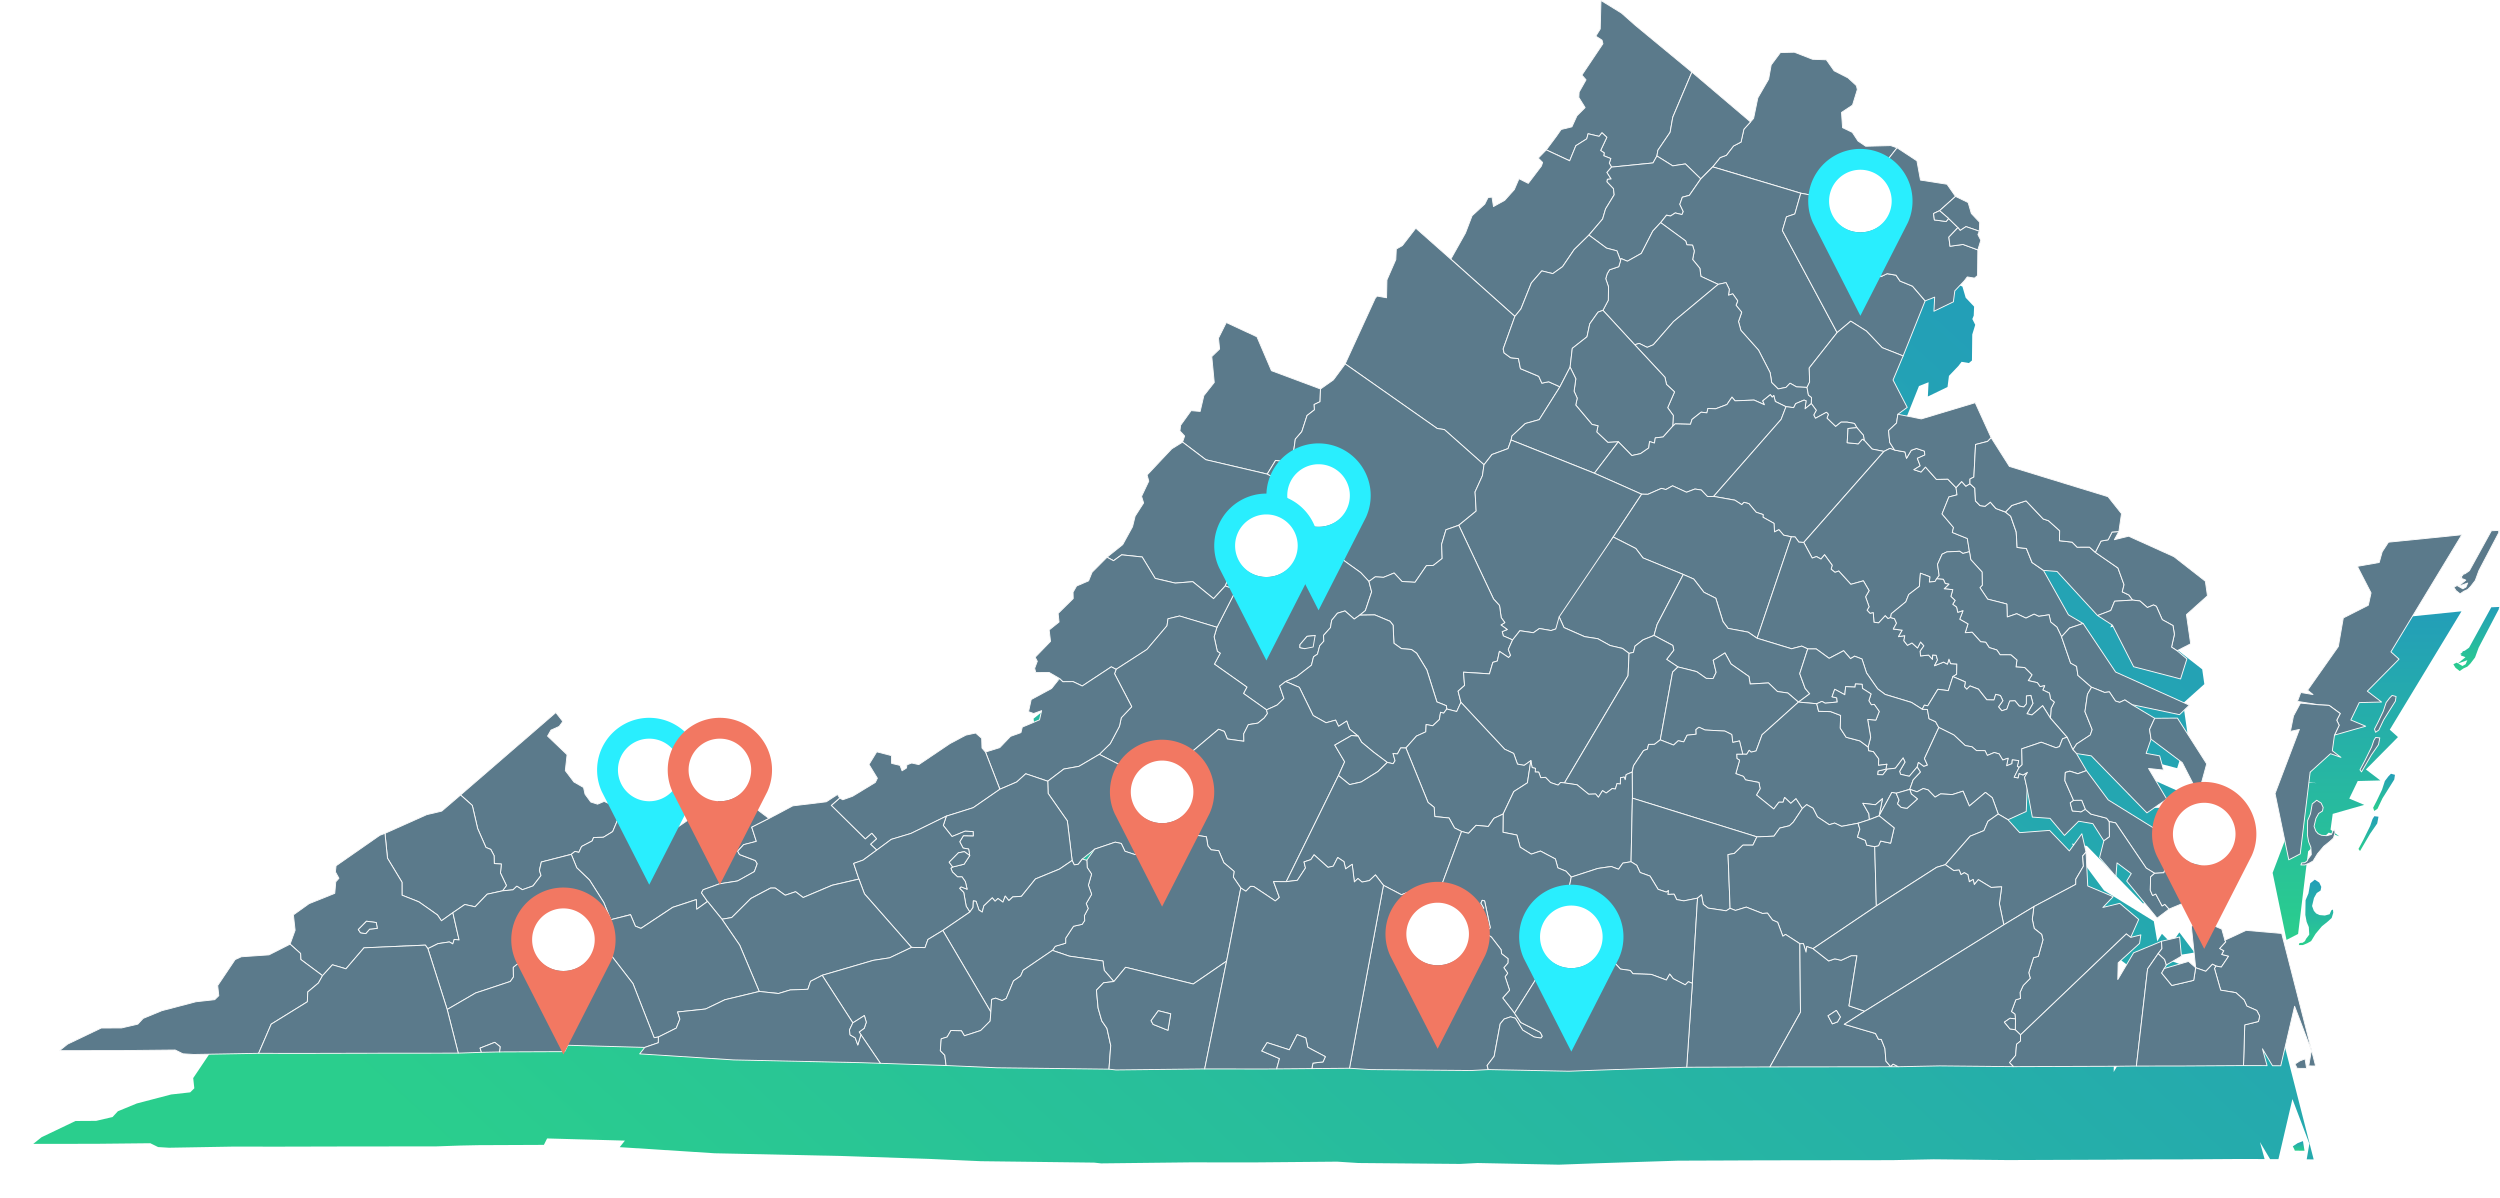<svg xmlns="http://www.w3.org/2000/svg" xmlns:xlink="http://www.w3.org/1999/xlink" width="676.498" height="324.157" viewBox="0 0 676.498 324.157"><defs><linearGradient id="a" x1="0.5" x2="0.5" y2="1" gradientUnits="objectBoundingBox"><stop offset="0" stop-color="#239eb8"/><stop offset="1" stop-color="#2ace8d"/></linearGradient><linearGradient id="g" x1="1.019" y1="0.5" x2="0.153" y2="0.95" xlink:href="#a"/><filter id="h" x="0" y="13.303" width="635.072" height="310.853" filterUnits="userSpaceOnUse"><feOffset dy="3" input="SourceAlpha"/><feGaussianBlur stdDeviation="3" result="i"/><feFlood flood-color="#45ed9e"/><feComposite operator="in" in2="i"/><feComposite in="SourceGraphic"/></filter></defs><g transform="translate(-757.651 -5064.723)"><g transform="translate(-5051.594 26618.318)"><g transform="translate(5818.245 -21553.471)"><g transform="translate(0 19.179)"><path d="M516.483,216.677l-1.33.866.541,1.107-.06.072,1.287.012,1.4.01h0l-.422-2.606Z" transform="translate(96.281 73.343)" fill-rule="evenodd" fill="url(#a)"/><path d="M547.179,151.16l-2.229.093-6.011,10.923-1.183.839-.529.147-.154.336-.658.465.454-.016-.158.351.852.283.391.2-2.042,1.646-.331-.189-.9.429.569.943,1.139.894,1.039-.712,1.039-.476.8-.805,1.277-1.666.985-2.689,5.559-10.6-.2.025Zm-9.185,15.5-.852.476-1.188-.679,2.516-.892Z" transform="translate(120.194 -6.225)" fill-rule="evenodd" fill="url(#a)"/><path d="M529.071,172.137l-.969,1.275-.768,2.347-1.446,3.032-.964,1.858.3.875.874-.59,1.349-2.835,3.192-5.091.189-1.271-1.075-.286Z" transform="translate(108.247 18.622)" fill-rule="evenodd" fill="url(#a)"/><path d="M563.8,151.693l-20.075,2.038L542,156.371l-.81,2.905-5.978,1.065,3.741,7.265-.742,3.368-6.847,3.474-1.355,7.811-8.41,11.956,1.481,1.181-3.346-.553-.914,2.429,5.835.935-5.016-.47-1.9,3.5-.85,4.238,2.453-.528L512.7,222.466l3.758,18.14,3.134-1.615,2.713-22.36,5.574-5.056,2.842,1-2.352-1.8.59-4.27,8.528-2.436-4.055-1.7,2.294-4.755,6.114-.157-3.9-2.971,8.673-8.762-2.217-1.994Z" transform="translate(93.272 -5.572)" fill-rule="evenodd" fill="url(#a)"/><path d="M524.689,192.627l-.468,1.06-1.292.35-1.432-.126-.923-.435-.619-.711-.484-1.3.521-2.189.749-1.336,1.04-.673.182-.983-.548-1.168-1.211-.783-1.228.992-.484,2.728-.778,1.844-.063,3.959.35,1.887.591,1.426.12,2.042-.867,1.137-.3.621-.615.438-.865.07-.181.558,1.113-.01,1.193-.495,1.025-.575,1.2-1.962,1.72-2.057,1.624-1.306,1.015-.928.432-1.4-.075-.886Z" transform="translate(97.172 34.402)" fill-rule="evenodd" fill="url(#a)"/><path d="M526.945,177.39l-.62,1.828-1.87,3.8-1.316,2.462.424.558,2.705-4.643,1.947-2.817.341-1.827-1.124-.133Z" transform="translate(106.06 24.947)" fill-rule="evenodd" fill="url(#a)"/><g transform="matrix(1, 0, 0, 1, -9, -19.3)" filter="url(#h)"><path d="M838.355,340.334l-5.8,2.69-.845-3.032-6.481-2.74-1.851,2.053,1.18,11.246-1.957-1.731-6.628,1.949.561-.968,4.129-2.4-.493-5.259-4.959,1.18-7.628,3.16-4.326,7.3.105-4.566,5.848-5.319.352-2.328-2.77.683,2.19-4.9-5.187-4.406-4.616,1.125L802,331.133l-6.95-2.939-.467-9.285-1.142-4.993-3.422,4.7-5.4-5.626-8.189.621-3.215-3.533,4.991-2.268.232-6.318,1.45,7.862,4.847.349,3.943,4.67,3.874-3.888,3.882.664,3.012,4.7-1.177,4.6,4.469,5.17.312-3.731,3.9,2.918-1.255,2.056L814,337l3.29-2.492,7.218-2.98,1.141-5.34-9.24-3.31,8.707-1.428L821.032,316l-2.095,3.037-2.619-2.642-1.276,2.049-.924-5.454-13.483-8.351-5.931-8-2.746-4.666,4.051.627,15.223,15.6,5.413-3.779-4.971-8.367,4.1.445-1.056-3.9-3.707-.673,1.35-3.894,8.536,6.42,3.011,5.872,2.04.423,1.63-5.961-8-12.517-6.214.055-6.226-3.73,13,2.737,2.69-2.6-20.17-9.061-8.882-13.289-4.007-2.376-6.818-12.131,3.693.284,11.085,12.061,4.061,2.627,5.807,11.377,12.838,3.344,1.727-5.486-2.687-2.232,3.725-1.9-1.155-7.978,5.747-5.146-.576-4-8.59-6.714-12.409-5.6-3.89.962,1.238-2.226.714-4.9-3.686-4.637-26.976-8.279-4.978-7.839-4.367-9.591-14.733,4.438-6.42-1.272,2.559-1.886-3.878-7.488,2.759-6.579,6.017-15.063,2.6-1.018-.2,3.857,5.324-2.576.385-3.007,2.53-2.655.892-1.145,1.959.33.843-.685.081-7.036.807-2.619-.787-1.569.379-.92.1-2.441-2.28-2.406-.875-3-3.457-1.674-2.328-3.33-7.255-1.13-.97-5.264-5.43-3.568-1.735-.6-6.847.177-2.109-1.433-1.547-2.358-2.676-1.295-.282-4.162,3.006-1.989,1.317-4.258-.234-1.065-2.3-2.131-3.808-1.945-2.119-3.011-3.764-.135-4.991-1.94-3.811.1-2.532,3.391-.694,3.894-2.946,5.1-1.154,5.6-.842.974-16.037-13.629L671.261,92.758l-3.749-3.314-5.592-3.436-.213,7.8-1.206,1.96,1.705,1.1.244.972-5.754,8.582,1.142,1.286-1.9,3.352-.079,1.482,1.718,2.76-2.232,2.242-1.378,3.019-2.95.723-1.294,1.862-2.774,3.726-2.178,2.241,1.185,1.188-.317.973-3.6,4.748-2.544-1.263-1.276,2.968-2.632,2.937-3.068,1.7-.408-2.577-1.076.106-.911,1.809-3.466,3.18-1.8,4.723-4.012,7.143-9.568-8.465-3.663,4.754-1.666.947-.139,2.9-2.428,5.558-.1,4.873-2.574-.463-.5.56-8.249,17.992-3.22,4.365-3.533,2.493-13.4-5-3.97-9.27-8.381-3.9-2.139,4.269.3,2.974-2.14,2.065.678,7.087-2.844,3.591L552.29,198.4l-2.467-.217-2.875,4-.194,1.559,1.288,1.387-.563,1.658-2.97,1.853-6.728,7.153.461,1.677-1.977,4.155.557,1.81-2.313,3.614-.711,2.889-2.691,4.9-4.3,3.435-4.09,4.113-.951,2.345-3.284,1.409-.966,1.709.049,1.726-4.126,4.068.253,2.354-2.7,2.165.368,3.12-4.2,4.339.586,1.117-.725,1.925.311,1.169,3.681-.016,2.809,1.643-2.174,2.734-5.566,3.014-.727,3.326,1.393.5,2.182-.787-.569,2.505-4.716,1.992-.368,1.5-2.861,1.035-2.933,3.072-3.909,1.2-.952-1.1-.086-2.665-1.653-1.441-2.69.582-4.331,2.309-8.524,5.747-1.941-.432-1.313.5-.108.862-1.211.764-.556-1.472-2.312-.554-.029-2.123-4.029-1.036-2.123,3.464,2.29,3.759-.555,1.148-6.232,3.786-2.668.953-.842-.466-.585-.972-3.086,2.007-9.165,1.108-6.5,3.451-7.038-5.319-3.714-4.5-2.544,2.767-.981,2.838-5.7,2.8-1.6.156L412,310.315l-4.045,2.784-8.644.144-2.837-3.034-2.906-1.5-1.061-2.164-3.229-1.482-1.8.757-1.861-.593-1.567-2.141-.406-1.833-2.639-1.507-2.348-3.1.482-4.362-5.34-5.09.933-1.628,2.25-1.009.993-1.359-1.909-2.447L350,303.306l-5.135,4.41-4.119.976-11.408,5.1-1.423.542-11.956,8.331-.18,1.677.966,1.749-.862.948-.28,3.167-7.014,2.814-4.3,3.073.469,4.2-1.378,3.808-5.758,2.93-7.584.523-1.687.771-4.769,7.1.3,2.764-1.118,1.1-5.155.572L268.3,362.3l-5.1,2.1-1.448,1.568-4.437,1.035-5.593.035-9.172,4.389-2.246,1.8,16.7-.013,14.971-.161,2.108,1.038,2.965.182,17.745-.315,10.832.024,18.913-.049,24.848-.026,6.347-.223,4.944-.106,17.8-.079.871-1.741,7.075.2,13.978.387L399,374.117l25.7,1.654,34.97.753,5.167.175,17.973.6,13.909.616,30.644.385,1.9.208,24.266-.282,16.393.023,3.288-.03,9.626-.087,10.292-.093,5.757.367,27.512.249,4.694-.251,22.047.452,10.886-.4,21.335-.684,12.093-.046,10.678-.049,35.129-.047,11.293-.233,20.04.21h.2l28.336-.108,5.226-.055,13.24-.024,16.055-.109,6.446.021-1.259-4.6,2.746,4.619,2.255.007,3.788-16.264,4.586,12.089-.722,4.22,1.885.032L848.1,341.174Z" transform="translate(-231.3 -66.7)" fill-rule="evenodd" fill="url(#g)"/></g></g><g transform="translate(7.078 0)"><path d="M453.038,287.025l-1.054,1.882-11.214,1.127-.61-1.081.4-1.239-1.908-.759.132-.777-.979-.632,1.686-3.581-1.312-1.224-.779.969-2.98-.707-.357,1.376-2.952,1.858-1.675,4.083-6.341-2.949,2.745-3.687,1.281-1.842,2.916-.715,1.365-2.989,2.208-2.219-1.7-2.729.077-1.468,1.875-3.315-1.129-1.274,5.694-8.489-.242-.962-1.686-1.087,1.193-1.939.209-7.721,5.533,3.4,3.709,3.279,15.363,12.7-5.181,12.213-.715,4.076-3.31,4.869Z" transform="translate(-20.757 -244.933)" fill="#5b7a8b" stroke="#f9f9f9" stroke-linecap="round" stroke-linejoin="round" stroke-width="0.25" fill-rule="evenodd"/><path d="M467.4,289.448l-23.844-7.136,2.029-2.522,1.667-.6,1.938-2.522,2.037-1.059.776-3.478,1.8-1.973.833-.963,1.142-5.543L458.7,258.6l.687-3.852,2.5-3.355,3.771-.1,4.938,1.919,3.724.134,2.1,2.979,3.768,1.924,2.28,2.108.232,1.054-1.3,4.213-2.974,1.968.279,4.118,2.647,1.281,1.531,2.333,2.087,1.418,6.775-.175,1.716.6-16.741,21.346-.787-.5-.557-2.962-2.686-.956-2.875-4.193Z" transform="translate(3.812 -237.292)" fill="#5b7a8b" stroke="#f9f9f9" stroke-linecap="round" stroke-linejoin="round" stroke-width="0.25" fill-rule="evenodd"/><path d="M448.563,282.637l-4.148-4.042-3.429.523-4.285-2.668.268-1.556,3.309-4.867.717-4.076,5.18-12.213,15.867,13.484-1.8,1.973-.776,3.478-2.037,1.059-1.938,2.522-1.667.6-2.029,2.522Z" transform="translate(-4.422 -234.358)" fill="#5b7a8b" stroke="#f9f9f9" stroke-linecap="round" stroke-linejoin="round" stroke-width="0.25" fill-rule="evenodd"/><path d="M428.7,310.893l-17.337-15.507,3.969-7.067,1.786-4.673,3.43-3.146.9-1.79,1.064-.1.4,2.549,3.035-1.68,2.6-2.906,1.262-2.937,2.517,1.249,3.562-4.7.314-.963-1.173-1.175,2.155-2.217,6.34,2.95,1.675-4.084,2.952-1.857.358-1.375,2.978.7.781-.967,1.31,1.223-1.685,3.581.98.632-.132.777,1.908.76-.406,1.237.611,1.083-1.238,1.434,1.128,1.772-1.019.1-.086.685,1.73,1.811.2,1.687-2.328,3.805-.809,2.743-3.707,4.362-3.985,3.909-3.141,4.628-2.659,1.893-2.964-.742-2.826,3.261-2.824,7.032Z" transform="translate(-34.853 -225.394)" fill="#5b7a8b" stroke="#f9f9f9" stroke-linecap="round" stroke-linejoin="round" stroke-width="0.25" fill-rule="evenodd"/><path d="M428.343,285.465l3.707-4.362.809-2.743,2.328-3.806-.2-1.687-1.73-1.811.086-.685,1.019-.1-1.128-1.772,1.238-1.434,11.213-1.128,1.053-1.88,4.285,2.668,3.429-.523,4.148,4.042-3.079,4.443-1.9.513-.683,1.92.938,1.955-.366.823-1.807-.445-1.291.828-1.065-.221-1.606,2.016-2.112,2.293-3.1,6.033-3.773,2.123-1.715-.715-.134.547-.993-2.632-2.826-.75Z" transform="translate(-14.46 -221.965)" fill="#5b7a8b" stroke="#f9f9f9" stroke-linecap="round" stroke-linejoin="round" stroke-width="0.25" fill-rule="evenodd"/><path d="M484.919,310.237l-7.545,9.577.1,3.806-.7,1.455-2.837-.136-1.75-.993-1.1,1.134-2.115.412-1.752-1.716-.422-2.672-3.149-6.111-4.764-5.337-.655-2.4.866-2.5-1.529-1.9.456-1.183-1.346-1.9-1.152.369.223-1.592-.884-1.815-2.122.464-4.674-2.16-.289-2.182-1.954-2.4.449-2.278-.471-1.591-1.526-.083-.33-1.046-6.785-4.969,1.606-2.016,1.065.221,1.291-.828,1.807.445.366-.823-.938-1.955.683-1.92,1.9-.513,3.079-4.443,3.228-3.258,23.844,7.136-1.61,5.612-2.267.78-1.1,3.694Z" transform="translate(-3.873 -220.367)" fill="#5b7a8b" stroke="#f9f9f9" stroke-linecap="round" stroke-linejoin="round" stroke-width="0.25" fill-rule="evenodd"/><path d="M466.939,306.344l-14.81-27.629,1.1-3.693,2.267-.779,1.611-5.613,2.408.451,2.877,4.2,2.685.955.557,2.963.788.5.693,1.64,1.572-.682.326,2.551.786.5-.139,1.913,3.744-.546,1.664,1.822,1.1,3.506.6.183.555-1.138,1.153.911.275,2.868,1.708-.817,2.4.412,1.107,1.6,3.365,1.371,3.42,3.977-5.954,14.9-5.659-2.23-4.279-4.5-4.241-2.681Z" transform="translate(14.106 -216.473)" fill="#5b7a8b" stroke="#f9f9f9" stroke-linecap="round" stroke-linejoin="round" stroke-width="0.25" fill-rule="evenodd"/><path d="M438.672,305.305l-8.606-9.327,1.452-2.739.061-3.591-.758-2.221.4-1.368.638-1.052,2.487-.839.495-1.642.134-.547,1.715.715,3.773-2.123,3.1-6.033,2.112-2.293,6.785,4.969.33,1.046,1.526.083.471,1.591-.449,2.278,1.954,2.4.289,2.182,4.674,2.16L449.18,299.015l-5.488,6.3-1.653.692-2.172-1.073Z" transform="translate(-12.392 -212.133)" fill="#5b7a8b" stroke="#f9f9f9" stroke-linecap="round" stroke-linejoin="round" stroke-width="0.25" fill-rule="evenodd"/><path d="M443.286,330.261l-.845,2.315-4.338,1.591-2.166,2.782L425.2,327.426l-1.933-.288-24.9-17.482,8.161-17.8.5-.555,2.547.458.1-4.82,2.4-5.5.136-2.87,1.649-.938,3.625-4.7,9.467,8.375L444.3,296.811l-3.163,8.8.244,1.085,1.765,1.294,2.12.247.541,2.714,4.948,2.076.85,1.847,1.836-.381,3.048,1.371-5.6,8.888-3.755,1.037-3.632,3.389Z" transform="translate(-50.452 -211.311)" fill="#5b7a8b" stroke="#f9f9f9" stroke-linecap="round" stroke-linejoin="round" stroke-width="0.25" fill-rule="evenodd"/><path d="M435.908,309.5l-2.751,5.33-3.05-1.373-1.836.382-.849-1.848-4.948-2.074-.54-2.714-2.121-.247-1.766-1.293-.244-1.085,3.163-8.8,1.636-2.017,2.824-7.032,2.826-3.261,2.964.742,2.659-1.893,3.141-4.628L441,273.784l4.749,3.51,2.826.75.993,2.632-.495,1.642-2.487.839-.638,1.052-.4,1.368.758,2.221-.061,3.591-1.452,2.739-1.333.511-2.23,3.153-.75,3.5L436.5,304.42Z" transform="translate(-27.118 -210.284)" fill="#5b7a8b" stroke="#f9f9f9" stroke-linecap="round" stroke-linejoin="round" stroke-width="0.25" fill-rule="evenodd"/><path d="M474.916,313.188l-2.9-1.4-.417-1.629-.413.454-.508-.678-2.064,1.681.463,1.04L466.27,311.4l-5.148.2-.831-.993-1.37,2-3.028,1.145-2.115-.08-.27,1.178-1.563-.173-2.47,1.958-.406,1.314-4.135-.111-.684.637.165-2.9-1.53-2.117,1.858-4.268-2.175-2.024-.427-1.945-8.166-8.783,1.195-.372,2.172,1.073,1.653-.692,5.488-6.3,12.077-10.061,2.122-.464.884,1.815-.223,1.592,1.152-.369,1.346,1.9-.456,1.183,1.529,1.9-.866,2.5.655,2.4,4.764,5.338L470.616,304l.422,2.672,1.752,1.717,2.115-.412,1.1-1.135,1.75.993,2.837.136.385,2.078.828.633-.044,1.675-1.7,1.406.272-2.173-.552-.181-2.251.954-.549,1.087Z" transform="translate(-7.696 -203.268)" fill="#5b7a8b" stroke="#f9f9f9" stroke-linecap="round" stroke-linejoin="round" stroke-width="0.25" fill-rule="evenodd"/><path d="M439.088,318.609l-2.845.159-3.01-2.822.352-1.677-1.611-.347-4.415-5.252.395-1.86-.846-1.893.472-3.357-1.551-3.157.593-5.084,3.978-3.124.75-3.5,2.23-3.153,1.333-.511,8.607,9.327,8.166,8.783.427,1.945,2.175,2.024-1.858,4.268,1.53,2.117-.165,2.9-2.6,2.911-2.11.24-.22,1.4-1.334-.4-.217,1.719-2.236,1.552-2.336.515Z" transform="translate(-17.239 -199.182)" fill="#5b7a8b" stroke="#f9f9f9" stroke-linecap="round" stroke-linejoin="round" stroke-width="0.25" fill-rule="evenodd"/><path d="M475.98,319.608l-3.212-.636-2.155-2.4-.183-1.311-1.789-2.081L468,312.051l-1.975-.362H464.37l-1.469,1.176-2.343-2.26.367-1.041-.506-.543-2.985,1.631-.46-.9.687-1.268-1.335-1.809.044-1.675-.828-.633-.385-2.078.7-1.455-.1-3.806,7.545-9.576,3.687-3.087,4.24,2.68,4.279,4.5,5.659,2.231-2.729,6.509,3.837,7.409-2.532,1.866-.357,2.375-2.161,2.032.316,3.21,1.327,2.081-1.284-.454Z" transform="translate(17.741 -197.579)" fill="#5b7a8b" stroke="#f9f9f9" stroke-linecap="round" stroke-linejoin="round" stroke-width="0.25" fill-rule="evenodd"/><path d="M401.685,325.545l-16.6-3.884-6.311-4.779.557-1.641-1.274-1.372.192-1.543,2.844-3.959,2.441.215,1-4.279,2.814-3.553-.671-7.012,2.117-2.043-.3-2.943,2.116-4.224,8.292,3.861,3.928,9.172,13.26,4.949-.116,3.444-1.595.754.075,1.447-1.992,1.532-1.428,4.371-1.75,2.024-.6,4.306-2.21,1.851-2.531-.4Z" transform="translate(-74.852 -197.38)" fill="#5b7a8b" stroke="#f9f9f9" stroke-linecap="round" stroke-linejoin="round" stroke-width="0.25" fill-rule="evenodd"/><path d="M440.617,333.289l-3.46,1.219-1.175,3.935.147,3.825-2.392,1.88-1.873.075-3.081,4.5-3.519-.214-2.139-2.3-2.857,1.171-2.243-.141-1.712,1.244-2.234-2.393-23.843-17.069-.326-2.384,3.319-3.361.156-1.312-4.591-2.525,2.26-3.707,2.531.4,2.21-1.851.6-4.307,1.75-2.023,1.428-4.371,1.992-1.532-.075-1.446,1.594-.755.117-3.444,3.5-2.467,3.187-4.318,24.9,17.482,1.933.288,10.734,9.524-.418,2.941-2,4.4.3,5.183Z" transform="translate(-61.959 -191.271)" fill="#5b7a8b" stroke="#f9f9f9" stroke-linecap="round" stroke-linejoin="round" stroke-width="0.25" fill-rule="evenodd"/><path d="M441.309,318.723l-22.53-8.979.216-1.088,3.633-3.389,3.755-1.038,5.6-8.886,2.751-5.33,1.551,3.157-.472,3.357.846,1.893-.395,1.86,4.415,5.252,1.611.347-.352,1.677,3.01,2.822,2.845-.159Z" transform="translate(-25.946 -190.793)" fill="#5b7a8b" stroke="#f9f9f9" stroke-linecap="round" stroke-linejoin="round" stroke-width="0.25" fill-rule="evenodd"/><path d="M441.8,320.329l-12.788-5.672,6.485-8.5,3.655,3.721,2.335-.515,2.236-1.552.217-1.719,1.334.4.22-1.4,2.11-.24,2.6-2.911.684-.637,4.135.111.406-1.314,2.47-1.958,1.563.173.27-1.178,2.115.08,3.028-1.145,1.37-2,.832.993,5.148-.2,2.808,1.259-.463-1.04,2.064-1.681.508.678.413-.454.417,1.629,2.9,1.4-1.325,3.442-18.271,20.844-1.7.008-1.658-1.751-1.7-.262-2.285.87-3.768-1.737-1.827,1-1.192-.308-3.654,1.6Z" transform="translate(-13.652 -186.727)" fill="#5b7a8b" stroke="#f9f9f9" stroke-linecap="round" stroke-linejoin="round" stroke-width="0.25" fill-rule="evenodd"/><path d="M464.72,331.057l-2.106-.446-1.284-1.484-1.188.589-.144-2.3-2.98-1.659.044-.722-1.879-.625-1.977-2.338-1.329-.356-.593.633-1.883-1.21-5.729-1.013,18.271-20.844,1.325-3.442,2.068.267.549-1.087,2.251-.954.552.181-.272,2.173,1.7-1.406,1.335,1.809-.687,1.268.46.9,2.985-1.632.506.543-.367,1.041,2.343,2.26,1.469-1.176h1.653l1.975.362.643,1.131-2.388.226-.23,3.843,2.983.317,1.1-1.265.5.272,2.155,2.4,3.212.636-21.709,24.631-1.326-.088-1.009-1.395Z" transform="translate(3.951 -185.923)" fill="#5b7a8b" stroke="#f9f9f9" stroke-linecap="round" stroke-linejoin="round" stroke-width="0.25" fill-rule="evenodd"/><path d="M438.588,350.108l-1.272.416-3.152-.548-1.629,1.14-3.652-.541-1.974,2.491-2.52-1.092-.288-1.164,1.36-.555-1.7-1.237,1.041-.641-.975-1.336-.451-3.273-1.62-1.778-9.414-19.945,4.708-3.852-.3-5.183,2-4.4.418-2.94,2.166-2.782,4.338-1.591.845-2.315,22.529,8.98,12.788,5.672-7.7,11.593Z" transform="translate(-33.681 -180.027)" fill="#5b7a8b" stroke="#f9f9f9" stroke-linecap="round" stroke-linejoin="round" stroke-width="0.25" fill-rule="evenodd"/><path d="M369.092,330.378l4.252-3.4,2.662-4.845.7-2.858L379,315.7l-.551-1.791L380.4,309.8l-.456-1.659,6.656-7.077,2.938-1.833,6.311,4.779,16.6,3.884,4.592,2.525-.156,1.312-3.319,3.362.326,2.384-3.3,3.991.5,1.927-2.114,3.784-5.369,5.248-2.52,5.724-3.161,3.443L392.293,337l-4.74.383-5.422-1.262-3.531-5.808-5.547-.578-2.2,1.589Z" transform="translate(-85.62 -179.726)" fill="#5b7a8b" stroke="#f9f9f9" stroke-linecap="round" stroke-linejoin="round" stroke-width="0.25" fill-rule="evenodd"/><path d="M490.708,335.291l-.414.718-1.552.175.141-1.439-2.555-.952-.283,3.552-2.881,2.2-.78,1.976-3.929,3.228-.184,1.033-.73.268-.729-.764-1.781,1.928-1.276-.181-.18-2.56-.867.179-.82-.854.549-.943-.956-2.7.96-1.662-1.55-2.654-3.38.943-3.288-3.6-1,.36-1.05-.854.273-1.08-2.058-2.834-.959,1.171-1.234-.674-1.142.406-2.291-4.229,21.709-24.631,1.606-.811,1.284.454,2.8.5.409,1.718,1.289-2.165,1.424-.494,2.154.729.089,1.04-2.021.9.774,2.035-1.7,1.034,1.924.637,1.2-1.351,2.968,3.35,3.072-.08,2.236,2.31.267,1.941-2.2.578-1.848,4.592,3.1,3.662-.326,1.35,4.064,1.638.579,3.56-1.785.487-.866-.589-3.474.167-1.282.625-1.244,2.741.447,3.016Z" transform="translate(17.258 -178.79)" fill="#5b7a8b" stroke="#f9f9f9" stroke-linecap="round" stroke-linejoin="round" stroke-width="0.25" fill-rule="evenodd"/><path d="M450.289,328.6l-10.9-4.473-1.939-2.552-6.118-3.11,7.7-11.593,1.695.033,3.654-1.6,1.193.308,1.827-1,3.768,1.737,2.285-.87,1.7.262,1.658,1.751,1.7-.008,5.729,1.013,1.883,1.21.593-.633,1.329.356,1.977,2.338,1.879.625-.044.722,2.98,1.659.144,2.3,1.188-.589,1.284,1.484,2.105.446-9.286,27.449-2.421-1.653-5.428-1.012-1.376-1.835-1.946-6.325-3.2-1.6-2.758-3.582Z" transform="translate(-10.875 -173.27)" fill="#5b7a8b" stroke="#f9f9f9" stroke-linecap="round" stroke-linejoin="round" stroke-width="0.25" fill-rule="evenodd"/><path d="M409.6,341.619l-2.183.22-1.915,2.236-.029.81,1.327.288Zm-7.992,12.444L400,355.307l1.16,3.337-1.827,1.783-2.881,1.312-6.235-4.435.918-1.721-8.789-6.218,1.572-2.949-.788-.522-.867-3.929.762-2.577,4.673-9.134,1.123-.79-3.544-1.27,2.518-5.725,5.37-5.249,2.113-3.784-.5-1.926,3.3-3.993,23.843,17.069,2.234,2.393.735,2.82-1.69,5.062-1.53,1.239-1.486,1.059-2.5-2.2-2.043.621-1.56,1.917-.326,1.981-1.875,2.1.077,1.569-1.116,1.233-.594,2.256-1.078.737-.548,2.254-4.032,3.125Z" transform="translate(-69.804 -169.771)" fill="#5b7a8b" stroke="#f9f9f9" stroke-linecap="round" stroke-linejoin="round" stroke-width="0.25" fill-rule="evenodd"/><path d="M427.551,357.379l-1.146,2.479-2.691-.678-.1-.894-2.562-1.038-2.725-8.651-2.758-4.532-1.428-1.01-2.691-.227-2.028-1.448-.219-4.889-.839-1.064-4.134-1.728-4.058.07,1.528-1.24,1.69-5.063-.734-2.82,1.713-1.244,2.241.142,2.858-1.172,2.139,2.3,3.52.215,3.081-4.5,1.873-.073,2.393-1.88-.148-3.825,1.177-3.936,3.459-1.221L436.37,329.4l1.62,1.777.452,3.273.975,1.336-1.041.641,1.7,1.237-1.36.555.288,1.164,2.52,1.091-1.153,2.571.612,1.607-.54.589-2.48-1.674-.559,2.608-1.224.374-.915,3.105-7.015-.445.279,3.581-1.753,1.547Z" transform="translate(-48.299 -167.44)" fill="#5b7a8b" stroke="#f9f9f9" stroke-linecap="round" stroke-linejoin="round" stroke-width="0.25" fill-rule="evenodd"/><path d="M502.014,348.7l-1.243,3.8-2.818-.369-2.742,4.469-.908-.181-.595,1.117-2.9-1.843-7.134-2.162-2.044-1.526-3-4.3-1.226-3.766-2-.763-1.094.672-1.867-2.152-3.915,2.065-3.51-2.554-2.277,0-1.641-.76-2.732.723-9.347-2.847,9.286-27.449,1.006.043,1.009,1.395,1.326.088,2.292,4.229,1.142-.406,1.234.674.959-1.171,2.058,2.834-.273,1.08,1.05.854,1-.36,3.288,3.6,3.38-.943,1.55,2.654-.96,1.663.956,2.7-.549.943.82.854.867-.179.18,2.559,1.276.181,1.781-1.928.728.764.73-.268,1.049.316.545,1.213-.87,1.569,2.415.319-1.006,1.748,1.687-.266-.23,1.391.953,1.213,1.231-.625,1.5,1.349.824-1.613.908,1.034-1.006,1.432.088,1.3,2.186-.218,1.044,1.124.049-1.166.956.093.36,1.257-.824,1.567,2.461-.978,1.045.542.415-1.344.451,1.213,1.684.1-.057,2.779Z" transform="translate(10.368 -165.74)" fill="#5b7a8b" stroke="#f9f9f9" stroke-linecap="round" stroke-linejoin="round" stroke-width="0.25" fill-rule="evenodd"/><path d="M443.6,342.382l-1.787-1.331-3.332-.78-3.343-1.856-3.559-.551-5.585-2.46-1.307-2.906,14.625-21.6,6.118,3.11,1.939,2.552,10.9,4.473-7.076,13.527-.845,2.968-2.953,1.188-2.174,1.677-.442,1.708Z" transform="translate(-18.855 -165.706)" fill="#5b7a8b" stroke="#f9f9f9" stroke-linecap="round" stroke-linejoin="round" stroke-width="0.25" fill-rule="evenodd"/><path d="M382.243,344.087l-1.294-.685-7.866,5.188-2.492-1.186-2.775.033-.889-.872-2.78-1.624-3.643.015L360.2,343.8l.718-1.9-.579-1.1,4.155-4.294-.365-3.086,2.674-2.144-.251-2.329,4.083-4.023-.048-1.708.957-1.69,3.249-1.393.94-2.322,4.048-4.067,1.763.944,2.2-1.589,5.549.579,3.53,5.806,5.423,1.263,4.739-.383,5.634,4.591,3.163-3.442,3.544,1.27-1.122.79-4.673,9.134-10.107-3.044-3.128.75-.273,1.893-5.443,6.418Z" transform="translate(-96.304 -163.08)" fill="#5b7a8b" stroke="#f9f9f9" stroke-linecap="round" stroke-linejoin="round" stroke-width="0.25" fill-rule="evenodd"/><path d="M442.823,340.527l-3.063-2.043,1.942-2.524-.282-1.254-5.076-2.7.845-2.968,7.076-13.527,2.839,1.244,2.758,3.582,3.2,1.6,1.946,6.325,1.376,1.835,5.428,1.012,2.421,1.653,9.347,2.847,2.732-.723,1.641.76-2.174,6.684,1.461,3.985,1.23,1.477-3.043,2.244-2.869-2.458-2.821-.4-2.417-2.323-4.957.284-.326-2.015-4.838-3.388-1.652-3-3.178,1.987.79,3.269-.811,1.662-1.865-.036-2.6-1.824Z" transform="translate(-4.851 -160.176)" fill="#5b7a8b" stroke="#f9f9f9" stroke-linecap="round" stroke-linejoin="round" stroke-width="0.25" fill-rule="evenodd"/><path d="M423.6,357.082l-1.407-.022-.881,1.623-1.182-.115.532,1.958-.531.813-1.574-.357-3.7-2.772-3.254-2.7-.922-1.63-2.336-1.9-.768-2.179-2.2,1.427-.8-1.686-2.576.718-3.492-1.947-3.744-7.63-3.718-1.585,2.976-1.314,4.034-3.127.548-2.253,1.078-.738.594-2.254,1.115-1.233-.076-1.569,1.875-2.1.327-1.982,1.561-1.915,2.041-.621,2.5,2.2,1.486-1.059,4.058-.07,4.134,1.728.839,1.064.219,4.889,2.028,1.448,2.691.227,1.428,1.01,2.758,4.532,2.725,8.651,2.562,1.038.1.894-.847,1.131-.822-.257-.333,1.974-1.792,1.682-1.777-.331-.106,1.97-2.524,1.156Z" transform="translate(-59.246 -154.798)" fill="#5b7a8b" stroke="#f9f9f9" stroke-linecap="round" stroke-linejoin="round" stroke-width="0.25" fill-rule="evenodd"/><path d="M386.522,368.79l-1.412-2.064-16.967-8.679,2.962-2.9,2.507-4.718.483-2.3,2.83-2.983-4.652-8.931.424-1.177,8.329-5.372,5.443-6.419.272-1.893,3.129-.749,10.106,3.044-.76,2.576.867,3.93.787.521-1.571,2.951,8.789,6.217-.917,1.722,6.235,4.435.249.98-.883,1.226-1.7,1.378-2.581.413-1.262,2.487.044,2.012-4.464-.618-.819-2.039-1.558-.592-8.5,7.172-2.208.634-.426,1.128,2.263,1.644.183,1.917-1.042,1.9-3.227,1.462Z" transform="translate(-86.759 -154.041)" fill="#5b7a8b" stroke="#f9f9f9" stroke-linecap="round" stroke-linejoin="round" stroke-width="0.25" fill-rule="evenodd"/><path d="M431.944,359.635l-1.8,1.272-1.819-.336-1.033-2.892-2.42-1.133L413.03,343.86l-.771-3.034,1.753-1.548-.279-3.581,7.015.445.915-3.105,1.224-.374.558-2.608,2.48,1.674.539-.589-.612-1.607,1.153-2.571,1.975-2.492,3.653.542,1.628-1.14,3.151.549,1.272-.417.922-3.288,1.307,2.905,5.585,2.46,3.559.551,3.343,1.856,3.332.78,1.787,1.331-.27,6.01-17.216,29.05-1.044-.123-.672.721-2.048-.693-1.375-1.414-1.268.1-.561-1.513-.952-.034.079-.984-.91-.214Z" transform="translate(-33.778 -153.921)" fill="#5b7a8b" stroke="#f9f9f9" stroke-linecap="round" stroke-linejoin="round" stroke-width="0.25" fill-rule="evenodd"/><path d="M443.665,359.98l-1.627.682-.26,1.386-.278-.712-1,.187-.031,1.7-.907-.127-.441,1.477-.863-.127-1.621,1.219-1-.66-1.116,1.8-.733-.886-1.9.062-3.152-2.559-3.4-.5,17.216-29.05.27-6.01,1.182-.278.442-1.708,2.174-1.677L449.569,323l5.076,2.7.281,1.254-1.942,2.524,3.063,2.044-1.448,1.4-3.333,18.331-1.58,1.218-1.588.011-.308,1.3-1.041.365-2.736,4.131Z" transform="translate(-18.076 -151.175)" fill="#5b7a8b" stroke="#f9f9f9" stroke-linecap="round" stroke-linejoin="round" stroke-width="0.25" fill-rule="evenodd"/><path d="M396.4,326.117l-2.269.448-1.327-.288.029-.808,1.915-2.236,2.184-.221Z" transform="translate(-57.138 -151.163)" fill="#5b7a8b" stroke="#f9f9f9" stroke-linecap="round" stroke-linejoin="round" stroke-width="0.25" fill-rule="evenodd"/><path d="M472.958,351.206l.683-2.638-.814-4.831,2.226.18.912-2.326-1.362-1.926-.772.133-.681-1.12.593-1.836-2.318-1.479-.091-1.121-1.819-.09-.091.851-2.547-.135-.227,2.2-2.729-1.478-.727,2.016,1.274.313.137,1.12-3.274.315-.863-.492-1.409.629-4.955-.441,3.043-2.244-1.23-1.477-1.462-3.985,2.174-6.684,2.277,0,3.509,2.554,3.915-2.064L468.2,327.3l1.094-.672,2,.763,1.226,3.766,3,4.3,2.044,1.526,7.134,2.162,2.9,1.843,1.409.049.447,2.507,1.77.811.858,1.569-3.885,8.393.812,1.789-1,.354-1.448-1.076-.321,1.205-2.137,2.541-2.356-.541-.27-.8,1.456-2.5-.5-1.118-2.092,2.766-2.222.265-1.182,1.517-1.4-.047.091-.982,2.132-.489.273-1.34-2.267.31.047-1.742-1.449-1.968-1.27-.224Z" transform="translate(16.476 -149.189)" fill="#5b7a8b" stroke="#f9f9f9" stroke-linecap="round" stroke-linejoin="round" stroke-width="0.25" fill-rule="evenodd"/><path d="M437.116,348.671l3.333-18.331,1.448-1.4,5.059,1.271,2.6,1.824,1.865.036.811-1.662-.79-3.269,3.178-1.987,1.652,3,4.838,3.388.326,2.015,4.957-.284,2.417,2.323,2.821.4,2.869,2.458-9.837,8.838-1.62,4.386-1.36.317-.5-.489-.677,1.075-1.089-.04-.876-3.573-1.815.409-.281-2.145-1.866-.931-5.36-.288-1.638-.752-.815.63.053,1.252-2.451.282-.9,1.794-1.5-.3-1.264,1.17Z" transform="translate(-3.924 -148.59)" fill="#5b7a8b" stroke="#f9f9f9" stroke-linecap="round" stroke-linejoin="round" stroke-width="0.25" fill-rule="evenodd"/><path d="M371,357.812l-5.956-2.016-2.427,2.216-4.564,1.968-3.9-10.069,3.867-1.192,2.9-3.04,2.831-1.024.364-1.488,4.666-1.971.563-2.479-2.159.779-1.378-.5.719-3.29,5.507-2.982,2.151-2.705.89.871,2.775-.032,2.491,1.186,7.867-5.188,1.294.684-.424,1.177,4.652,8.93-2.83,2.983-.483,2.3-2.507,4.718-2.962,2.9-5.491,3.233-4.108.74Z" transform="translate(-103.562 -146.538)" fill="#5b7a8b" stroke="#f9f9f9" stroke-linecap="round" stroke-linejoin="round" stroke-width="0.25" fill-rule="evenodd"/><path d="M403.944,358.728Zm4.895,24.1-3.434-.02,1.58,4.283-1.107.955-5.863-3.924-.814-.029-1.279,1.318-1.373-.858-2.009-2.938.189-1.563-2.764-2.342-1.387-3.266-2.04-.22-.883-1.05-.42-2.485-3.544-.541-2.027-3.341-1.514,1.017L379,367.05l-1.7.843-.918-.423.244-8.35.955-1.675,3.227-1.461,1.043-1.9-.185-1.917-2.263-1.644.427-1.127,2.207-.634,8.5-7.173,1.556.592.819,2.038,4.464.618-.044-2.012,1.263-2.487,2.579-.414,1.7-1.378.883-1.226-.249-.982,2.881-1.312,1.827-1.783-1.16-3.337,1.611-1.244,3.717,1.585,3.744,7.631,3.493,1.948,2.575-.72.806,1.686,2.2-1.426.766,2.179,2.337,1.9-1.8-.169-4.521,2.591,2.667,4.527-1.675,3.706Z" transform="translate(-76.864 -144.372)" fill="#5b7a8b" stroke="#f9f9f9" stroke-linecap="round" stroke-linejoin="round" stroke-width="0.25" fill-rule="evenodd"/><path d="M485.19,361.973l.911-4.638-1.9,1.649-3.4-.4,1.628,2.856.135,1.561-3.079.979-4.435.846-1.9-.891-1.449.446-3.215-2.137-1.18-2.318-1.722-.979-1.174,1.07-1.728-2.671-1.4,1.252-1.679-1.6-.405,1.295-1.132,0-1.4,1.833-4.676-3.779.991-1.7-.323-1.7-3.629-.7-.547-.936-2.089-.751,1.029-3.622-.729-.488-.05-1.162,1.633-.006,1.089.04.677-1.075.5.49,1.36-.317,1.62-4.386,9.837-8.838,4.955.441.5,2.058,3.272.087,2.682,1.028-.09,3.445,1.59,2.46,3.723.985,2.223,1.656.135,1.028,1.27.224,1.449,1.968-.047,1.742,2.267-.31-.273,1.34-2.132.489-.091.982,1.4.046,1.182-1.517,2.222-.265,2.092-2.766.5,1.118-1.456,2.5.27.8,2.356.541,2.137-2.541.9,1.387-2,2.138-.913,2.542-3.673,1.064-1.177-.225Z" transform="translate(7.218 -141.336)" fill="#5b7a8b" stroke="#f9f9f9" stroke-linecap="round" stroke-linejoin="round" stroke-width="0.25" fill-rule="evenodd"/><path d="M432.156,361.431l-2.51,1.184-1.509,2.2-3.308-.313-2.052,2.167-1.863-.509L419,365.209l-1.488-2.7-3.854-.39-.174-2.5-1.651-1.314-5.992-14.735,2.854-3.219,2.525-1.156.106-1.97,1.777.331,1.792-1.682.333-1.974.822.257.847-1.132,2.691.678,1.146-2.479,11.844,12.686,2.42,1.133,1.033,2.892,1.819.336,1.8-1.272-.928,6-3.688,2.365Z" transform="translate(-41.484 -141.291)" fill="#5b7a8b" stroke="#f9f9f9" stroke-linecap="round" stroke-linejoin="round" stroke-width="0.25" fill-rule="evenodd"/><path d="M319.581,370.853l-8.091,2.068-.524,2.253.429,1.406-2.169,2.819-2.888,1.027-1.494-.953-1.037.985-2.834.269,1.059-1.432-1.615-3.4.241-2.418-1.906-.131-.062-2.136-.9-1.7L296.5,369l-2.25-5.109-1.451-6.268-3.183-2.835,25.79-22.311,1.889,2.421-.982,1.344-2.226,1-.923,1.61,5.283,5.036-.477,4.315,2.323,3.067,2.611,1.49.4,1.814,1.55,2.119,1.841.587,1.779-.749L331.667,358l1.049,2.141-1.923,4.547-2.511,1.539-2.668.075-.366.908-2.872,1.512-.74,1.594-1.053-.264Z" transform="translate(-181.073 -139.794)" fill="#5b7a8b" stroke="#f9f9f9" stroke-linecap="round" stroke-linejoin="round" stroke-width="0.25" fill-rule="evenodd"/><path d="M479.7,356.3l-2.44,3.664-1.039.983-2.623.63-1.578,2.187-4.613.191-33.69-10.474-.056-7.053.35-1.7,2.736-4.131,1.041-.365.308-1.3,1.588-.011,1.58-1.218,3.6,1.408,1.264-1.17,1.5.3.9-1.794,2.451-.282-.053-1.252.815-.63,1.638.752,5.36.288,1.866.932.281,2.145,1.815-.409.876,3.573-1.633.006.05,1.162.728.488-1.029,3.622,2.089.751.547.936,3.629.7.323,1.7-.991,1.7,4.676,3.779,1.4-1.833,1.132,0,.405-1.295,1.679,1.6,1.4-1.252Z" transform="translate(-8.073 -137.622)" fill="#5b7a8b" stroke="#f9f9f9" stroke-linecap="round" stroke-linejoin="round" stroke-width="0.25" fill-rule="evenodd"/><path d="M366.331,357.5l-9.576,4.687-5.33,1.607-3.924,2.9-1.686-1.59,1.621-1.483-1.275-1.472-1.755,1.533-9.212-9.083,2.282-2,.834.461,2.639-.943,6.166-3.745.549-1.136-2.266-3.72,2.1-3.427,3.986,1.025.029,2.1,2.288.548.55,1.456,1.2-.755.106-.853,1.3-.491,1.921.427,8.434-5.686,4.286-2.284,2.662-.576,1.635,1.426.085,2.637.942,1.088,3.9,10.069-7.228,5Z" transform="translate(-126.331 -136.772)" fill="#5b7a8b" stroke="#f9f9f9" stroke-linecap="round" stroke-linejoin="round" stroke-width="0.25" fill-rule="evenodd"/><path d="M411.3,342.58l-2.511,2.458-4.557,2.847-3.131.7-3.007-2.456,1.674-3.706L397.1,337.9l4.519-2.591,1.805.169.922,1.63,3.254,2.7Z" transform="translate(-51.982 -136.397)" fill="#5b7a8b" stroke="#f9f9f9" stroke-linecap="round" stroke-linejoin="round" stroke-width="0.25" fill-rule="evenodd"/><path d="M417.432,374.01l-2.171-2.812-1.644,1.541-1.981.39-1.1-.96-.977.908-.584-4.753-1.785,1.234-.443-1.951-1.693-1.128-1.177,2.337-1.44.338-3.773-3.4-.878,1.308-1.841.615.394,1.64-2.191,3.336-3.019.371L405.264,344.3l3.007,2.457,3.131-.7,4.557-2.847,2.511-2.458,1.574.357.531-.813-.532-1.958,1.182.115.881-1.623,1.407.022,5.992,14.735,1.651,1.314.174,2.5,3.854.39,1.488,2.7,1.914.954-6.7,17.992-5.14-2.5-1.417,1.712-1.635-.6-1.39.511Z" transform="translate(-59.154 -134.567)" fill="#5b7a8b" stroke="#f9f9f9" stroke-linecap="round" stroke-linejoin="round" stroke-width="0.25" fill-rule="evenodd"/><path d="M371.155,365.948l-1.092,1.411-1.078.163-.577-1.186-1.3-10.7-5.2-7.439-.1-3.3,4.349-3.3,4.107-.739,5.492-3.233L392.72,346.3l1.413,2.062-.244,8.351-2.551,1.087-3.172,5.115-2.712,1.851-2.736-.909-1.008-2.113-1.638-.359-5.558,1.886Z" transform="translate(-94.369 -133.616)" fill="#5b7a8b" stroke="#f9f9f9" stroke-linecap="round" stroke-linejoin="round" stroke-width="0.25" fill-rule="evenodd"/><path d="M452.443,365.748l-2.211.373-1.161,1.657-1.995-.74-3.61.521-7.2,2.337-1.417-1.588-2.222-.912-.659-2.4-4.046-2.139-2.478.83-3.006-1.881-.9-3.287-3.765-.756.063-4.943,2.878-6.065,3.688-2.364.928-6,.339,1.873.91.214-.079.984.952.034.561,1.512,1.268-.1,1.375,1.414,2.048.693.672-.721,1.044.123,3.4.5,3.152,2.559,1.9-.062.733.886,1.116-1.8,1,.66,1.62-1.219.863.127.441-1.477.907.127.031-1.7,1-.187.278.712.26-1.386,1.627-.682.056,7.053Z" transform="translate(-27.16 -132.684)" fill="#5b7a8b" stroke="#f9f9f9" stroke-linecap="round" stroke-linejoin="round" stroke-width="0.25" fill-rule="evenodd"/><path d="M356.114,362.151l-.284-1.773-1.5-.264-.915-1.709.987-1.636,2.671.05-.037-1.158-2.176-.11L351.331,357l-2.363-3,.822-2.525,7.264-2.283,7.228-5,4.564-1.968,2.427-2.216,5.956,2.016.1,3.3,5.2,7.439,1.3,10.7-3.414,2.322-6.519,2.68-3.787,4.694-2.343.159-1.053,1.01-.986-1.216-.627,1.62-1.34-.982-.79.736-.751-.911-2.279,2.161-.442,1.7-.875-.551-.8-2.376-.726-.111-.078,1.781-.863,1.228-1-1.569-.663-3.716-1.121-1.121.393-.413,1.647.66-.472-2.032-.9-1.307-1.221-.005-1.4-1.336-.4-1.012.486-.327,3.095-.766Z" transform="translate(-109.789 -130.75)" fill="#5b7a8b" stroke="#f9f9f9" stroke-linecap="round" stroke-linejoin="round" stroke-width="0.25" fill-rule="evenodd"/><path d="M356.73,350.806l-4.661,2.367,1.242,3.832-3.449.893-1.6,1.757.49.917,4.273,1.614.532.87-.774,2.124-4.553,2.54-4.895.775-4.406,1.6-.463.82,1.635,2.336-2.936,2.123-.111-2.621-6.369,2.09-8.6,5.7-1.516-.6-1.312-3.1L313.9,378.2l-1.884-4.676-3.85-6.06-3.456-3.318-1.483-3.631,1-.8,1.053.264.74-1.594,2.872-1.512.366-.908,2.667-.075,2.511-1.539,1.923-4.547,2.875,1.481,2.807,3,8.553-.142,4-2.755.783-1.818,1.579-.155,5.639-2.775.971-2.808,2.517-2.737,3.674,4.455Z" transform="translate(-164.721 -129.452)" fill="#5b7a8b" stroke="#f9f9f9" stroke-linecap="round" stroke-linejoin="round" stroke-width="0.25" fill-rule="evenodd"/><path d="M337.5,349.049l6.436-3.415,9.068-1.1,3.053-1.986.579.961-2.282,2,9.212,9.083,1.755-1.533,1.275,1.472-1.621,1.483,1.686,1.59-3.7,2.714-2.545.892,1.42,4.225-7.258,1.685-7.824,3.315-2.049-1.57-2.809.952-2.7-1.944-1.265,0-5.353,2.834-5.163,5.142-2.644.462-3.9-4.823-1.635-2.336.463-.82,4.406-1.6,4.895-.775,4.553-2.54.774-2.124-.532-.87-4.273-1.614-.49-.917,1.6-1.758,3.449-.893-1.241-3.832Z" transform="translate(-145.494 -127.694)" fill="#5b7a8b" stroke="#f9f9f9" stroke-linecap="round" stroke-linejoin="round" stroke-width="0.25" fill-rule="evenodd"/><path d="M312.127,368.552l-4.157.914-3.262,3.409-2.787-.619-3.23,2.208-3.092,2.2-1.076-1.592-5.018-3.527-4.57-1.812-.007-3.519-3.921-6.481-.681-6.745,11.287-5.047,4.075-.965,5.081-4.364,3.183,2.835,1.451,6.268,2.25,5.109,1.293.517.9,1.7.062,2.136,1.906.131-.241,2.419,1.615,3.4Z" transform="translate(-192.228 -127.62)" fill="#5b7a8b" stroke="#f9f9f9" stroke-linecap="round" stroke-linejoin="round" stroke-width="0.25" fill-rule="evenodd"/><path d="M460.329,372.821l-1.079.672-4.876-.733-1.313-1.016-.465-2.576-1.078.9-3.7.731-1.942-.344-.686-1.463-1.715.055.174-1.024-.584.4-2.217-.741-2.192-3.589-2.672-.96-.919-1.952-1.544-.967.361-17.207,33.69,10.474-1.078,2.231-2.713.009-2.3,2.236-1.717.318Z" transform="translate(-8.239 -127.149)" fill="#5b7a8b" stroke="#f9f9f9" stroke-linecap="round" stroke-linejoin="round" stroke-width="0.25" fill-rule="evenodd"/><path d="M464.883,381.451,461,378.927l-.72.49-1.406-3.772-1.4-.618-1.359-1.862-1.353.093-4.382-1.718-2.928.9-1.446-.572-.56-14.545,1.717-.318,2.3-2.236,2.713-.009,1.078-2.231,4.613-.191,1.578-2.187,2.623-.63,1.039-.983,2.44-3.664,1.174-1.07,1.722.979,1.179,2.318,3.215,2.137,1.449-.446,1.9.891,4.435-.846.5,1.605-.634,2.139,2.125.892.361,1.293,2.17.4.435,16.064-17.131,11.55-1.713-.575-.178,1.509-.724-2.307Z" transform="translate(6.082 -126.195)" fill="#5b7a8b" stroke="#f9f9f9" stroke-linecap="round" stroke-linejoin="round" stroke-width="0.25" fill-rule="evenodd"/><path d="M442.458,380.106l-11.8,18.754-3.2-4.126,1.862-2.105-1.216-3.665.709-.94-1.055-1.5,1.11-1.256.031-1.154-1.729-1.354-.149-1.108-2.612-3.386-1.819-1.22,1.515-1.308-1.54-7.268-.634-.17-.351.76.785,1.368-1.666.244-.014,2.356-.985.5-2.248-2.68-6.4.445.453-2.941-1.861-.685,6.7-17.992,1.863.509,2.052-2.167,3.308.313,1.509-2.2,2.51-1.184-.063,4.943,3.765.756.9,3.287,3.006,1.88,2.478-.829,4.046,2.139.659,2.4,2.222.912,1.417,1.588Z" transform="translate(-36.913 -124.812)" fill="#5b7a8b" stroke="#f9f9f9" stroke-linecap="round" stroke-linejoin="round" stroke-width="0.25" fill-rule="evenodd"/><path d="M362.065,376.149l-4.022,2.442-.782,2.2-3.653-.056-12.741-14.5-1.5-4-1.42-4.225,2.545-.892,3.7-2.715,3.924-2.9,5.33-1.607,9.576-4.687-.822,2.525,2.363,3,3.528-1.45,2.176.11.037,1.158-2.672-.05-.987,1.636.915,1.709,1.5.264.284,1.773-1.437-1.068-1.618.319-2.495,2.53.948,1.306-.486.327.4,1.012,1.4,1.335,1.221.006.9,1.307.472,2.032L367,364.34l-.393.413,1.121,1.121.663,3.716,1,1.569Z" transform="translate(-123.024 -124.493)" fill="#5b7a8b" stroke="#f9f9f9" stroke-linecap="round" stroke-linejoin="round" stroke-width="0.25" fill-rule="evenodd"/><path d="M409.53,383.508l-9.038,6.195-18.3-4.517-3.184,3.854L376.4,386l-.339-2.52-9.091-1.306-4.6-1.557.778-1.132,2.816-.834.005-1.377,2.117-3.213,2.331-.509.692-1.041-.083-1.331,1.029-1.9-.534-1.364,1.465-2.486-.882-2.468.865-3.006-1.18-1.793-.1-1.956,2.133-3,5.557-1.886,1.638.358,1.007,2.113,2.737.91,2.711-1.85,3.171-5.116,2.552-1.087.916.423,1.7-.844,1.15.775,1.514-1.017,2.028,3.34,3.542.542.42,2.486.884,1.049,2.041.221,1.386,3.265,2.765,2.343-.19,1.562,2.009,2.938Z" transform="translate(-93.683 -123.559)" fill="#5b7a8b" stroke="#f9f9f9" stroke-linecap="round" stroke-linejoin="round" stroke-width="0.25" fill-rule="evenodd"/><path d="M291.984,371.468l-2.639-.35-2.225,2.256.59.856,1.411.235,1.063-1.21,2.065-.2Zm20.722-2.665,1.688,7.389-1.316-.158-.39,1.219-.929-.531-3.09.467-2.725,1.338-.682-.942-16.606.731L283.783,384l-3.669-1.089-2.674,2.945-5.883-4.384-.046-1.6-2.855-2.553,1.365-3.766-.464-4.158,4.254-3.04,6.94-2.784.277-3.134.852-.938-.955-1.73.178-1.66,11.828-8.243,1.409-.537.68,6.746,3.922,6.48.007,3.519,4.571,1.811,5.018,3.528L309.614,371Z" transform="translate(-206.242 -121.958)" fill="#5b7a8b" stroke="#f9f9f9" stroke-linecap="round" stroke-linejoin="round" stroke-width="0.25" fill-rule="evenodd"/><path d="M350.64,353.737l-.948-1.306,2.495-2.53,1.618-.319,1.437,1.068-1.507,2.319Z" transform="translate(-108.918 -119.25)" fill="#5b7a8b" stroke="#f9f9f9" stroke-linecap="round" stroke-linejoin="round" stroke-width="0.25" fill-rule="evenodd"/><path d="M292.359,365.7l3.23-2.208,2.787.619,3.262-3.409,4.157-.914,2.834-.269,1.037-.984,1.494.953,2.888-1.027,2.169-2.819-.429-1.406.524-2.253,8.091-2.068,1.483,3.631,3.456,3.318,3.85,6.06,1.884,4.676-3.5,1.445-1.314,1.838-4.175,3.344-4.177,2.28-1.434.2-2.392-1-6.551,2.529-2.819,2.266.039,2.618-.842,1.194-9.392,3.119-7.695,4.464L285.6,375.423l2.726-1.338,3.089-.467.93.531.388-1.219,1.317.156Z" transform="translate(-185.895 -118.854)" fill="#5b7a8b" stroke="#f9f9f9" stroke-linecap="round" stroke-linejoin="round" stroke-width="0.25" fill-rule="evenodd"/><path d="M378.558,375.22l-7.9,5.378-.674,1.528-1.94,1.344-1.968,4.759-1.107.565-1.775-.655-1.069.343-.206,3.419-13.01-22.085,7.325-4.99.863-1.228.078-1.781.726.111.8,2.376.875.551.442-1.7,2.279-2.161.751.911.79-.736,1.34.982.627-1.62.986,1.216,1.053-1.01,2.343-.159,3.787-4.694,6.519-2.68,3.414-2.322.576,1.187,1.08-.163,1.091-1.411,1.229.323.1,1.956,1.18,1.793-.865,3.005.882,2.468-1.465,2.486.534,1.364-1.029,1.9.082,1.331-.692,1.041-2.331.509-2.117,3.213-.005,1.377-2.816.834Z" transform="translate(-109.864 -118.16)" fill="#5b7a8b" stroke="#f9f9f9" stroke-linecap="round" stroke-linejoin="round" stroke-width="0.25" fill-rule="evenodd"/><path d="M460.884,383.723l-1.083-.438-.849.848-3.25-1.665-.953-1.236-.889,1.6-4.106-1.525-4.952-.186-.727-.881-2.659-.379-3.544-3.786-1.293,1.476-1.049-1.5-3.113-.637-.53,1.115-.5-.528-1.033.32L429.666,375l-3.516-.187-1.595-1.759,3.556-18.081,7.2-2.337,3.61-.521,1.995.74,1.161-1.657,2.211-.373,1.544.967.919,1.952,2.672.96,2.192,3.589,2.217.741.584-.4-.174,1.024,1.714-.055.686,1.463,1.942.344,3.7-.731Z" transform="translate(-19.01 -117.76)" fill="#5b7a8b" stroke="#f9f9f9" stroke-linecap="round" stroke-linejoin="round" stroke-width="0.25" fill-rule="evenodd"/><path d="M331.837,383.372l-5.283-12.532-4.8-7.008,2.644-.462,5.163-5.142,5.353-2.834,1.265,0,2.7,1.944,2.809-.952,2.049,1.57,7.824-3.315,7.258-1.685,1.5,4,12.741,14.5-5.941,2.821-4.436.686L348.865,379l-3.135,1.624L345,382.781l-4.764.179-3.2.964Z" transform="translate(-142.472 -115.204)" fill="#5b7a8b" stroke="#f9f9f9" stroke-linecap="round" stroke-linejoin="round" stroke-width="0.25" fill-rule="evenodd"/><path d="M404.6,403.582l-5.7-.363,9.191-49.5,4.874,2.545,1.39-.511,1.635.6,1.417-1.712,5.14,2.5,1.861.685-.453,2.94,6.4-.445,2.248,2.68.985-.5.014-2.356,1.666-.244-.785-1.368.351-.76.634.17,1.54,7.268-1.515,1.308,1.819,1.22,2.613,3.386.149,1.108,1.729,1.354-.031,1.154L440.664,376l1.055,1.5-.709.94,1.216,3.665-1.862,2.105,3.2,4.126,1.693,2.5,5.287,2.685.55,1.057-.354.49-1.844-.289-3.121-1.867L443.8,389.7l-1.307-.383-1.745.6-1.062,1.3-1.637,8.781-1.9,2.5.308,1.09-4.644.248Z" transform="translate(-49.817 -114.279)" fill="#5b7a8b" stroke="#f9f9f9" stroke-linecap="round" stroke-linejoin="round" stroke-width="0.25" fill-rule="evenodd"/><path d="M462.893,401.456l-10.565.048-11.965.046,1.536-22.713,1.4-23.05,1.078-.9.465,2.576,1.313,1.016,4.876.733,1.079-.671,1.446.572,2.928-.9,4.382,1.719,1.353-.093,1.359,1.862,1.4.618,1.406,3.772.72-.49,3.881,2.523.166,18.533Z" transform="translate(-0.024 -112.874)" fill="#5b7a8b" stroke="#f9f9f9" stroke-linecap="round" stroke-linejoin="round" stroke-width="0.25" fill-rule="evenodd"/><path d="M350.888,380.339l-9.27,2.23-5.249,2.518-7.568.8.623,1.924-.974,2.433-4.839,2.419-1.16.182L316.716,378.2l-10.825-14,1.314-1.838,3.5-1.445,5.357-1.347,1.312,3.1,1.516.6,8.6-5.7,6.369-2.09.111,2.621,2.936-2.123,3.9,4.823,4.8,7.008Z" transform="translate(-161.523 -112.171)" fill="#5b7a8b" stroke="#f9f9f9" stroke-linecap="round" stroke-linejoin="round" stroke-width="0.25" fill-rule="evenodd"/><path d="M281.908,358.487l.266,1.587-2.065.2-1.062,1.212-1.412-.236-.589-.858,2.224-2.254Z" transform="translate(-196.166 -108.977)" fill="#5b7a8b" stroke="#f9f9f9" stroke-linecap="round" stroke-linejoin="round" stroke-width="0.25" fill-rule="evenodd"/><path d="M349.832,395.224l-5.267-7.746-.476-.736,1.376-1.011.55-1.626-.515-1.8-3.119,1.971-8.309-12.867,13.815-4.045,4.436-.686,5.941-2.821,3.653.056.782-2.2,4.022-2.442,13.01,22.085-.193,2.442-2.57,2.559-4.4,1.422-.808-1.347-2.833-.087-1.02,1.76-1.6.494-.252,3.195,1.208,1.244.355,2.784Z" transform="translate(-127.679 -107.615)" fill="#5b7a8b" stroke="#f9f9f9" stroke-linecap="round" stroke-linejoin="round" stroke-width="0.25" fill-rule="evenodd"/><path d="M297.244,392.047l-6.28.221-2.992-11.815,7.695-4.464,9.392-3.119.842-1.194-.039-2.618,2.819-2.266,6.551-2.529,2.392,1,1.434-.2,4.177-2.28,4.175-3.344,10.825,14,5.735,14.647,1.16-.183-.022,1.551-3.673,1.265-13.83-.383-7-.2-.862,1.722-17.608.078.154-1.425-1.451-1.17-3.966,1.566Z" transform="translate(-183.043 -107.412)" fill="#5b7a8b" stroke="#f9f9f9" stroke-linecap="round" stroke-linejoin="round" stroke-width="0.25" fill-rule="evenodd"/><path d="M468.569,378.967l-2.247,1.464,1.171,2.168,1.391-.53.764-1.329Zm16.787,15.244-34.756.046,8.262-14.793-.167-18.532.946-.046.724,2.307.178-1.51,1.712.577,4.237,3.323,1.664-.579,1.712.4,2.7-1.244h1.578l-2.164,13.567,4.27,1.464-5.529,3.539,8.443,2.483.806,1.55.764.046.984,2.478.264,3.4,1.254,1.461.674-.662Z" transform="translate(12.27 -105.675)" fill="#5b7a8b" stroke="#f9f9f9" stroke-linecap="round" stroke-linejoin="round" stroke-width="0.25" fill-rule="evenodd"/><path d="M469.83,394.306l-21.109.677-10.771.395-21.813-.448-.308-1.09,1.9-2.5,1.637-8.781,1.062-1.3,1.745-.6,1.307.383,1.97,3.209,3.121,1.867,1.844.289.354-.49-.55-1.056-5.287-2.684-1.693-2.5,11.8-18.755,1.595,1.759,3.516.187.688,1.325,1.033-.32.5.528.53-1.115,3.113.637,1.049,1.5,1.293-1.476,3.544,3.786,2.659.379.727.881,4.952.186,4.106,1.525.889-1.6.954,1.236,3.25,1.665.849-.848,1.083.438Z" transform="translate(-29.49 -105.63)" fill="#5b7a8b" stroke="#f9f9f9" stroke-linecap="round" stroke-linejoin="round" stroke-width="0.25" fill-rule="evenodd"/><path d="M240.3,389.778,242.521,388l9.075-4.343,5.534-.034,4.39-1.025,1.432-1.552L268,378.962l9.218-2.416,5.1-.566,1.106-1.086-.3-2.735,4.719-7.027,1.669-.763,7.5-.517,5.7-2.9,2.853,2.553.046,1.6,5.884,4.385-1.106,1.97-2.881,2.423-.118,2.669-9.78,6.047-3.405,7.9-17.557.312-2.933-.18-2.086-1.027-14.812.159Z" transform="translate(-240.299 -105.595)" fill="#5b7a8b" stroke="#f9f9f9" stroke-linecap="round" stroke-linejoin="round" stroke-width="0.25" fill-rule="evenodd"/><path d="M282.082,369.342l2.674-2.944,3.668,1.09,4.873-5.681,16.607-.732.681.943,5.227,16.473,2.992,11.815-24.584.025-18.712.049-10.717-.024,3.406-7.9,9.78-6.047.118-2.669,2.881-2.423Z" transform="translate(-210.884 -105.449)" fill="#5b7a8b" stroke="#f9f9f9" stroke-linecap="round" stroke-linejoin="round" stroke-width="0.25" fill-rule="evenodd"/><path d="M363.925,393.483l-13.761-.609-.355-2.784-1.208-1.244.252-3.2,1.6-.494,1.02-1.76,2.833.087.808,1.347,4.4-1.422,2.57-2.559.193-2.442.206-3.419,1.069-.343,1.775.655,1.107-.565,1.968-4.759,1.94-1.344.674-1.528,7.9-5.378,4.6,1.557,9.091,1.306.339,2.52,2.6,3.036-2.78.339-1.925,2,.448,4.819.994,3.473,1.4,2.044,1.024,4.621-.473,6.419Z" transform="translate(-110.229 -104.666)" fill="#5b7a8b" stroke="#f9f9f9" stroke-linecap="round" stroke-linejoin="round" stroke-width="0.25" fill-rule="evenodd"/><path d="M387.886,377.312l-3.348-.849-1.952,2.707.566,1,3.993,1.585Zm-16.692,14.975.473-6.42-1.023-4.62-1.4-2.043-.995-3.473-.449-4.82,1.926-2,2.78-.339,3.185-3.854,18.3,4.516,9.04-6.194-5.941,29.176-24.008.277Z" transform="translate(-87.178 -103.09)" fill="#5b7a8b" stroke="#f9f9f9" stroke-linecap="round" stroke-linejoin="round" stroke-width="0.25" fill-rule="evenodd"/><path d="M337.063,387.682l-25.425-1.636,1.375-1.746,3.673-1.265.022-1.551,4.839-2.419.974-2.433-.623-1.924,7.568-.8,5.249-2.518,9.27-2.23,5.2.553,3.2-.965,4.764-.179.728-2.156,3.135-1.624,8.309,12.867-.918,1.937.183,1.322,1.377.792.7,1.923.842-2.774,5.267,7.746-5.112-.173Z" transform="translate(-154.621 -100.991)" fill="#5b7a8b" stroke="#f9f9f9" stroke-linecap="round" stroke-linejoin="round" stroke-width="0.25" fill-rule="evenodd"/><path d="M379.816,369.986l-.743,4.447-3.994-1.585-.565-1,1.954-2.706Z" transform="translate(-79.107 -95.765)" fill="#5b7a8b" stroke="#f9f9f9" stroke-linecap="round" stroke-linejoin="round" stroke-width="0.25" fill-rule="evenodd"/><path d="M340.531,374.908l-.842,2.774-.7-1.923-1.377-.792-.183-1.322.918-1.937,3.119-1.971.515,1.8-.551,1.626-1.376,1.011Z" transform="translate(-123.646 -95.045)" fill="#5b7a8b" stroke="#f9f9f9" stroke-linecap="round" stroke-linejoin="round" stroke-width="0.25" fill-rule="evenodd"/><path d="M292.388,375.728l-.372-1.134,3.966-1.566,1.451,1.17-.154,1.425Z" transform="translate(-178.187 -91.093)" fill="#5b7a8b" stroke="#f9f9f9" stroke-linecap="round" stroke-linejoin="round" stroke-width="0.25" fill-rule="evenodd"/><path d="M381.1,407.909l5.939-29.175,3.838-19.768,1.373.86,1.281-1.318.813.028,5.863,3.925,1.108-.956-1.58-4.283,3.433.019,3.019-.371,2.191-3.336-.394-1.64,1.841-.615.878-1.308,3.773,3.4,1.44-.338L417.1,350.7l1.693,1.128.443,1.951,1.785-1.234.584,4.753.977-.908,1.1.96,1.981-.39,1.644-1.541,2.171,2.812-9.191,49.5-10.183.092.307-1.488,2.71-.316.636-1.424-4.743-2.531-.55-2.532-2.329-.9-2.117,4.115L398,400.791l-1.44,2.268,4.785,2.057-.771,2.786-3.254.029Z" transform="translate(-71.196 -118.785)" fill="#5b7a8b" stroke="#f9f9f9" stroke-linecap="round" stroke-linejoin="round" stroke-width="0.25" fill-rule="evenodd"/><path d="M388.126,376.509l1.44-2.268,6.012,1.952,2.117-4.115,2.329.9.55,2.532,4.743,2.531-.636,1.424-2.71.316-.307,1.488-9.524.086.771-2.787Z" transform="translate(-62.761 -92.235)" fill="#5b7a8b" stroke="#f9f9f9" stroke-linecap="round" stroke-linejoin="round" stroke-width="0.25" fill-rule="evenodd"/><path d="M518.291,377.639h0l-1.389-.01-1.274-.011.06-.071-.536-1.095,1.316-.857,1.405-.535Z" transform="translate(89.797 -88.651)" fill="#5b7a8b" stroke="#f9f9f9" stroke-linecap="round" stroke-linejoin="round" stroke-width="0.25" fill-rule="evenodd"/><path d="M504.088,346.09l-1.256-2.613-1.676-1.36-.441-1.979-2.785.429-1.273-.592-2.2,1.063-2.5-1.184-2.559.883-.116-3.5-5.195-1.331-2.083-3.112.642-.671-.073-3.553-3.045-3.344-.355-2.162-.579-3.56-4.064-1.638.326-1.35-3.1-3.662,1.848-4.592,2.2-.578-.267-1.941,1.52-1.663,1.14,1.268,1.1-.672,1.323,1.224.167,3.43,1.23,1.268,1.373.187,1.425-1.12,1.5,1.722,2.587.95,1.429,1.147,1.484,4.245.248,4.19,2.513.286,1.528,3.791,3.1,2.141,6.746,12,3.964,2.351-3.674,1.244Z" transform="translate(37.683 -173.905)" fill="#5b7a8b" stroke="#f9f9f9" stroke-linecap="round" stroke-linejoin="round" stroke-width="0.25" fill-rule="evenodd"/><path d="M504.476,337.488l-10.968-11.933-3.653-.281-3.1-2.141-1.528-3.791-2.513-.286-.248-4.19-1.484-4.245-1.429-1.147,1.722-1.782,3.855-1.239,4.636,4.9,1.416.461,3.044,2.727-.067,2.7,3.427.387,1.36,1.362,3.337-.017,1.587,1.41L510,324.629l1.644,4.514-.476,1.929,1.817.872.99,1.358-4.886.311-1.028,2.506Z" transform="translate(47.042 -171.048)" fill="#5b7a8b" stroke="#f9f9f9" stroke-linecap="round" stroke-linejoin="round" stroke-width="0.25" fill-rule="evenodd"/><path d="M540.407,355.423l-.957,1.261-.759,2.322-1.431,3-.955,1.838.295.867.865-.586,1.334-2.8,3.158-5.036.187-1.259-1.063-.282Zm29.738-45.338-2.205.095-5.947,10.8-1.171.83-.524.145-.152.332-.651.462.449-.015-.156.345.843.28.387.2L559,325.195l-.328-.189-.889.425.563.933,1.127.887,1.028-.707,1.028-.469.792-.8,1.263-1.649.975-2.661,5.5-10.488-.2.026Zm-9.088,15.336-.843.469-1.175-.671,2.489-.883ZM559.95,311.26l-19.864,2.016-1.7,2.612-.8,2.875-5.914,1.052,3.7,7.188-.733,3.332-6.775,3.438-1.34,7.728L518.2,353.33l1.466,1.169-3.31-.546-.9,2.4,5.773.924,2.8.158,3,2.2-.942,1.818.658,1.356-1.266,2.674,8.436-2.41-4.012-1.686,2.269-4.7,6.05-.156-3.856-2.938,8.581-8.67-2.195-1.972Z" transform="translate(90.151 -166.687)" fill="#5b7a8b" stroke="#f9f9f9" stroke-linecap="round" stroke-linejoin="round" stroke-width="0.25"/><path d="M512.723,342.481l-1.493-.981.771-3.446-.381-2.384-2.9-1.605-1.6-3.611-.771-.368-1.651.7-2.034-1.774-1.959-.245-.99-1.358-1.817-.872.476-1.929-1.644-4.514-6.129-4.243,1.537-3.048,1.924-.343,1.072-2.107,1.845-.124-1.225,2.2,3.849-.952,12.277,5.543,8.5,6.643.57,3.953-5.686,5.091,1.143,7.893Z" transform="translate(60.311 -166.513)" fill="#5b7a8b" stroke="#f9f9f9" stroke-linecap="round" stroke-linejoin="round" stroke-width="0.25" fill-rule="evenodd"/><path d="M506.4,362.99l-4.5-5.178.157-2.64.876-1.694-1.039-.859-.261-1.57-1.813-.863.509-1.161-1.23.26-.766-1.08-2.452-.554,1.011-1.562-1.989-1.985-2.321-.149.24-1.882-1.63-1.4-2.915-.017-.9-1.306-2.046-.639-.95-1.441-1.365-.141-2.312-2.569-1.869.126.74-2.376-2.229-1.267.876-2.287-1.416.444-.313-1.439-1.046-.768.643-1.031-1.137-1.083.509-1.841-2.326-.233,1.282-1.254-1-.183-.5-1.126-1.826-.141.688-.9-.447-3.016,1.244-2.741,1.283-.625,3.474-.167.866.589,1.785-.487.355,2.162,3.045,3.344.073,3.553-.642.672L484.9,325.6l5.194,1.332.116,3.5,2.559-.883,2.5,1.183,2.2-1.063,1.273.592,2.785-.429.441,1.979,1.676,1.36,1.256,2.613,2.448,7.107,1.631.909.344,2.424,3.7,3.213-1.108,1.916-.678,4.7,1.955,4.848-.513,1.472-3.7,2.428-1.012,1.556Z" transform="translate(36.877 -163.6)" fill="#5b7a8b" stroke="#f9f9f9" stroke-linecap="round" stroke-linejoin="round" stroke-width="0.25" fill-rule="evenodd"/><path d="M508.69,354.565l-2.111-3.372L503.7,353.68l-1.36-.322,1.609-2.809-.576-2.153-1.183.172-.014,2.149-.687.8-1.226-.232-1.172-1.44-1.41.081-.786,2.189-1.366.44-.9-1.079,1.191-1.65-.674-1.392-1.271-.321-.463,1.52-1.955-.055-2.259-2.877-2.27-.862-.868.892-.633-.675.233-1.3-3.361-1.447,1-.623.057-2.779-1.684-.1-.451-1.213-.415,1.344-1.045-.542-2.461.978.824-1.567-.36-1.257-.956-.093-.049,1.166-1.044-1.124-2.186.218-.088-1.3,1.006-1.432-.908-1.034-.824,1.613-1.5-1.349-1.231.625-.953-1.213.23-1.391-1.687.266,1.006-1.748-2.415-.319.87-1.569-.545-1.213-1.049-.316.184-1.033,3.929-3.228.78-1.976,2.881-2.2.283-3.552,2.555.952-.141,1.439,1.552-.175.414-.718L479.7,317l.5,1.126,1,.183-1.282,1.254,2.326.233-.509,1.841,1.137,1.083-.643,1.031,1.046.768.313,1.439,1.416-.444-.876,2.287,2.229,1.267-.74,2.376,1.869-.126,2.312,2.569,1.365.141.95,1.441,2.046.639.9,1.306,2.915.017,1.63,1.4-.24,1.882,2.321.149,1.989,1.985L502.67,344.4l2.453.554.766,1.08,1.23-.26-.509,1.161,1.813.863.261,1.57,1.039.859-.876,1.694Z" transform="translate(30.09 -160.354)" fill="#5b7a8b" stroke="#f9f9f9" stroke-linecap="round" stroke-linejoin="round" stroke-width="0.25" fill-rule="evenodd"/><path d="M490.877,322.838l3.583-1.369,1.028-2.506,4.886-.311,1.959.245,2.034,1.774,1.651-.7.771.368,1.6,3.611,2.9,1.605.381,2.384-.771,3.446,1.493.981,2.658,2.209L513.342,340l-12.7-3.309-5.745-11.257Z" transform="translate(60.641 -156.398)" fill="#5b7a8b" stroke="#f9f9f9" stroke-linecap="round" stroke-linejoin="round" stroke-width="0.25" fill-rule="evenodd"/><path d="M505.507,343.5l-1.918-1.273-1.416.657-1.132-.369-1.658-2.479-1.275.167-3.534-1.42-3.7-3.213-.344-2.424-1.63-.909-2.448-7.107,2.162-2.362,3.674-1.244,8.788,13.148,19.956,8.965-2.662,2.572Z" transform="translate(55.323 -152.946)" fill="#5b7a8b" stroke="#f9f9f9" stroke-linecap="round" stroke-linejoin="round" stroke-width="0.25" fill-rule="evenodd"/><path d="M508.527,344.49l-1.229.393-.834,2.14-.956.306-3.983-1.5-5.276,1.8.108,4.29-.822.754-.5-.316.372-1.561-1.723-.189-.1,1.027-1.455.572.42-2.053-1.454.483-.988-1.658-1.314-.365-1.865.795-.629-1.3-2.314-.011-1.221-1.034-1.814-.321-3.074-2.874-4.079-2.027-.858-1.569-1.77-.811-.447-2.507-1.409-.049.595-1.117.908.181,2.742-4.469,2.818.368,1.243-3.8,3.361,1.447-.233,1.3.633.675.868-.892,2.27.862,2.259,2.877,1.955.055.463-1.52,1.271.321.674,1.392-1.191,1.65.9,1.079,1.366-.44.786-2.189,1.41-.081,1.172,1.44,1.226.232.687-.8.014-2.149,1.183-.172.576,2.153-1.609,2.809,1.361.322,2.881-2.487,2.111,3.372Z" transform="translate(34.754 -145.1)" fill="#5b7a8b" stroke="#f9f9f9" stroke-linecap="round" stroke-linejoin="round" stroke-width="0.25" fill-rule="evenodd"/><path d="M470.254,346.022l-2.223-1.656-3.722-.985-1.59-2.46.09-3.445-2.682-1.028-3.272-.087-.5-2.058,1.409-.629.863.492,3.274-.315-.137-1.12-1.274-.313.727-2.016,2.729,1.478.227-2.2,2.547.135.091-.851,1.819.09.091,1.121,2.318,1.479-.593,1.836.681,1.12.773-.133,1.362,1.926-.912,2.326-2.226-.18.814,4.831Z" transform="translate(19.18 -144.006)" fill="#5b7a8b" stroke="#f9f9f9" stroke-linecap="round" stroke-linejoin="round" stroke-width="0.25" fill-rule="evenodd"/><path d="M488.812,347.314l-.969-1.031,1.012-1.556,3.7-2.428.513-1.472-1.955-4.848.678-4.7,1.108-1.916,3.534,1.421,1.275-.167,1.658,2.479,1.132.369,1.416-.657,1.918,1.273,6.16,3.69L508.6,340.8l.4,2.62-1.336,3.853,3.668.666,1.044,3.854-4.056-.44,4.918,8.278-5.355,3.739L492.82,347.935Z" transform="translate(56.998 -143.529)" fill="#5b7a8b" stroke="#f9f9f9" stroke-linecap="round" stroke-linejoin="round" stroke-width="0.25" fill-rule="evenodd"/><path d="M528.783,339.989l1.266-2.674-.658-1.356.942-1.818-3-2.2-2.8-.158-4.963-.464-1.875,3.462-.841,4.193,2.428-.522L512.7,355.783l3.718,17.947,3.1-1.6L522.2,350.01l5.516-5,2.811.99-2.326-1.785Zm-.363,25.82-.464,1.05-1.277.346-1.417-.123-.913-.431-.614-.7-.478-1.283.515-2.168.742-1.321,1.028-.667.18-.973-.542-1.155-1.2-.775-1.215.982-.478,2.7-.77,1.822-.062,3.918.346,1.866.586,1.411.119,2.02-.858,1.125-.3.614-.608.434-.856.07-.18.55,1.1-.009,1.18-.489,1.015-.57,1.189-1.941,1.7-2.036,1.607-1.292,1.006-.918.427-1.384-.075-.876Zm11.507-25.195-.48.766-.614,1.809-1.851,3.757-1.3,2.437.418.552,2.677-4.6,1.928-2.786.337-1.807Z" transform="translate(86.846 -141.187)" fill="#5b7a8b" stroke="#f9f9f9" stroke-linecap="round" stroke-linejoin="round" stroke-width="0.25"/><path d="M497.673,338.865l-.4-2.62,1.393-3.028,6.148-.054,7.915,12.385-1.613,5.9-2.019-.419-2.979-5.81Z" transform="translate(68.323 -138.971)" fill="#5b7a8b" stroke="#f9f9f9" stroke-linecap="round" stroke-linejoin="round" stroke-width="0.25" fill-rule="evenodd"/><path d="M491.724,357.747l-1.606-4.425-1.85-1.437-4.366,3.683-1.7-4.022-2.9.925-3.17-.19-1.5.887-1.9-1.969-1.313-.361-1.68.888-1.946-.674.913-2.542,2-2.138-.9-1.388.321-1.205,1.448,1.076,1-.355-.812-1.789,3.885-8.393,4.079,2.027,3.075,2.874,1.814.321,1.221,1.034,2.314.011.629,1.3,1.865-.795,1.314.365.988,1.658,1.454-.483-.42,2.053,1.455-.572.1-1.028,1.723.189-.372,1.561.5.316-1.331,2.627,1.041.185.28-1.2,1.085.409,1.184-.707-.78,1.335.667,2.988-.23,6.251-4.938,2.244Z" transform="translate(32.917 -137.583)" fill="#5b7a8b" stroke="#f9f9f9" stroke-linecap="round" stroke-linejoin="round" stroke-width="0.25" fill-rule="evenodd"/><path d="M506.359,358.333l.041,4.118-1.512,1.084-2.98-4.646-3.841-.657-3.833,3.847-3.9-4.621-4.8-.346-1.434-7.779-.667-2.988.78-1.335-1.184.707-1.085-.409-.28,1.2-1.041-.185,1.331-2.627.822-.754-.108-4.29,5.276-1.8,3.983,1.5.956-.306.834-2.14,1.229-.393,1.56,3.366.969,1.03,2.716,4.617-2.334.842-2.17-.688-1.227.348-.109,2.232,2.357,5.33-.911.662.57,2.19,2.353.243,1.138-.7,1.527,1.307,4.245,1.108Z" transform="translate(48.331 -136.135)" fill="#5b7a8b" stroke="#f9f9f9" stroke-linecap="round" stroke-linejoin="round" stroke-width="0.25" fill-rule="evenodd"/><path d="M514.182,365.578l-.549,1.683-2.487.15-2.288-1.4-8.283-12.246-1.707-.346-.725-.925-4.245-1.108-1.527-1.307-.976-2.417-2.174.027-2.357-5.33.109-2.232,1.227-.348,2.17.688,2.334-.842,5.869,7.912,13.34,8.263.914,5.4-.045,2.318Z" transform="translate(55.822 -131.217)" fill="#5b7a8b" stroke="#f9f9f9" stroke-linecap="round" stroke-linejoin="round" stroke-width="0.25" fill-rule="evenodd"/><path d="M482.589,362.429l-2.35.711L463.916,373.6l-.435-16.064,1.04-.266.544-1.247,2.713.583.957-4.143-4.068-3.26,3.451-6.33,1.177.225.767,1.831-.41,1.026,1.04.983,1.539.226,2.814-2.536-1.672-1.343-.4-1.251,1.946.674,1.68-.888,1.313.361,1.9,1.969,1.5-.887,3.17.19,2.9-.925,1.7,4.022,4.366-3.683,1.85,1.437,1.606,4.425-2.772,1.947-1.1,2.536-3.717,1.5Z" transform="translate(27.74 -128.569)" fill="#5b7a8b" stroke="#f9f9f9" stroke-linecap="round" stroke-linejoin="round" stroke-width="0.25" fill-rule="evenodd"/><path d="M469.8,341.921l.4,1.251,1.672,1.343-2.814,2.536-1.539-.226-1.04-.983.41-1.026-.767-1.831Z" transform="translate(30.913 -128.452)" fill="#5b7a8b" stroke="#f9f9f9" stroke-linecap="round" stroke-linejoin="round" stroke-width="0.25" fill-rule="evenodd"/><path d="M463.789,348.731l-.135-1.561-1.628-2.856,3.4.4,1.9-1.649-.911,4.638Z" transform="translate(25.992 -127.072)" fill="#5b7a8b" stroke="#f9f9f9" stroke-linecap="round" stroke-linejoin="round" stroke-width="0.25" fill-rule="evenodd"/><path d="M491.582,345.688l-1.138.7-2.353-.243-.57-2.19.911-.662,2.174-.027Z" transform="translate(56.612 -126.831)" fill="#5b7a8b" stroke="#f9f9f9" stroke-linecap="round" stroke-linejoin="round" stroke-width="0.25" fill-rule="evenodd"/><path d="M487.975,374.925l-1.185-5.695.613-4.577-2.846.163-3.466-2.109-1.09,1.33-.31-1.381-1.041.619-.4-1.915-.947-.538-.905.53-.492-1.248-1.491.128-2.255-1.574,6.724-7.715,3.717-1.5,1.1-2.536,2.772-1.947,2.626,1.531,3.181,3.5,8.1-.615,5.339,5.566,3.386-4.65,1.13,4.94-.91,1.076.2,2.762-2.064,3.543-.011,1.379L496.125,370Z" transform="translate(38.166 -124.799)" fill="#5b7a8b" stroke="#f9f9f9" stroke-linecap="round" stroke-linejoin="round" stroke-width="0.25" fill-rule="evenodd"/><path d="M467.208,345.178l4.068,3.26-.957,4.143L467.606,352l-.544,1.247-1.04.266-2.17-.4-.361-1.293-2.125-.892.634-2.139-.5-1.605,3.079-.979Z" transform="translate(25.199 -124.541)" fill="#5b7a8b" stroke="#f9f9f9" stroke-linecap="round" stroke-linejoin="round" stroke-width="0.25" fill-rule="evenodd"/><path d="M509.942,369.557l-3.255,2.465-8.222-10.04,1.242-2.034-3.855-2.887-.309,3.691-4.422-5.115,1.165-4.549,1.512-1.084-.041-4.119,1.707.346,8.283,12.246,2.287,1.4-1.095.967-.086,3.647.616,1.385.862-.39,1.723,3.22.727-.437Z" transform="translate(60.935 -123.689)" fill="#5b7a8b" stroke="#f9f9f9" stroke-linecap="round" stroke-linejoin="round" stroke-width="0.25" fill-rule="evenodd"/><path d="M500.04,355.128l-1.4-2.071.045-2.318,1.262-2.028,2.591,2.614,2.073-3,4.044,5.394Z" transform="translate(69.965 -120.766)" fill="#5b7a8b" stroke="#f9f9f9" stroke-linecap="round" stroke-linejoin="round" stroke-width="0.25" fill-rule="evenodd"/><path d="M482.762,399.1l-1.428-1.38.063-2.922-.172-1.329-.939-.67,1.187-3.182,1.263-.391-.125-1.6.867-1.9,1.9-1.938-.4-1.51,1.288-4.073,1.308-.346,1.249-4.475-.35-1.468-2.017-1.613-.523-2.491.429-3.419,11.331-6.007.011-1.379,2.064-3.542-.2-2.762.91-1.076.462,9.186,6.876,2.907-2.783,2.908,4.567-1.113,5.132,4.359-2.167,4.853-1.191-.926Z" transform="translate(47.922 -119.196)" fill="#5b7a8b" stroke="#f9f9f9" stroke-linecap="round" stroke-linejoin="round" stroke-width="0.25" fill-rule="evenodd"/><path d="M469.894,390.841l-4.27-1.463,2.164-13.566h-1.577l-2.7,1.243-1.711-.4-1.666.578-4.236-3.324,17.131-11.55L489.349,351.9l2.35-.711,2.255,1.574,1.491-.128.492,1.248.906-.53.946.538.4,1.915,1.042-.619.31,1.381,1.09-1.33,3.466,2.109,2.845-.163-.613,4.577,1.185,5.695Z" transform="translate(18.63 -117.326)" fill="#5b7a8b" stroke="#f9f9f9" stroke-linecap="round" stroke-linejoin="round" stroke-width="0.25" fill-rule="evenodd"/><path d="M502.449,362.92l-1.16-1.281-.727.437-1.723-3.22-.862.39-.616-1.385.086-3.647,1.095-.967,2.487-.15.549-1.683,9.142,3.275-1.128,5.283Z" transform="translate(68.428 -117.052)" fill="#5b7a8b" stroke="#f9f9f9" stroke-linecap="round" stroke-linejoin="round" stroke-width="0.25" fill-rule="evenodd"/><path d="M505.571,399.65h-.2l-19.828-.208-11.173.231-1.441-.72-.674.662L471,398.155l-.265-3.4-.984-2.479-.763-.045-.807-1.55-8.442-2.483,5.528-3.54,37.618-23.389,8.15-4.926-.429,3.419.523,2.491,2.017,1.613.35,1.468-1.249,4.475-1.308.346-1.288,4.073.4,1.51-1.9,1.938-.867,1.9.125,1.6-1.263.391-1.187,3.182.939.67.172,1.329-1.482-.186-1.533,1.054,1.516,1.824,1.436.23,1.428,1.38-.011,1.682-1.083.878-.243,3.006-1.628,1.936Z" transform="translate(23.252 -111.138)" fill="#5b7a8b" stroke="#f9f9f9" stroke-linecap="round" stroke-linejoin="round" stroke-width="0.25" fill-rule="evenodd"/><path d="M511.489,363.584l.244.454-1.646,1.8,1.117.592-.554,1.013,1.84.469-1.977,2.946-1.482-.286-.894-.5L506.31,372l-2.733-.967-1.168-11.126,1.832-2.031,6.412,2.711Z" transform="translate(74.491 -109.293)" fill="#5b7a8b" stroke="#f9f9f9" stroke-linecap="round" stroke-linejoin="round" stroke-width="0.25" fill-rule="evenodd"/><path d="M519.486,395.868l-6.377-.02.334-11.014,3.7-.92.337-1.456-.786-1.518-2.679-1.19-.74-1.65-2.22-1.981-4.129-.677-1.675-5.875.369-.661,1.482.286,1.977-2.946-1.84-.469.554-1.013-1.117-.592,1.646-1.8-.244-.454,5.734-2.661,9.637.831,9.177,35.884-1.865-.031.715-4.176-4.537-11.961L523.189,395.9l-2.232-.007-2.716-4.57Z" transform="translate(77.903 -107.629)" fill="#5b7a8b" stroke="#f9f9f9" stroke-linecap="round" stroke-linejoin="round" stroke-width="0.25" fill-rule="evenodd"/><path d="M509.2,395.5l-28.035.107-1.1-1.108,1.628-1.936.243-3.006,1.083-.878.011-1.682,28.616-27.3,1.191.926,2.741-.676-.348,2.3-5.787,5.262-.1,4.517,4.28-7.225,7.547-3.127.125,1.985-1.007,1.32-2.884,4.183-3.026,26.275Z" transform="translate(47.655 -107.096)" fill="#5b7a8b" stroke="#f9f9f9" stroke-linecap="round" stroke-linejoin="round" stroke-width="0.25" fill-rule="evenodd"/><path d="M508.752,392.539l-13.1.024,3.026-26.275,2.884-4.183,1.738,1.617.454,1.488-.555.957-.707,1.227,2.75,3.357,5.912-1.392.539-3.408,2.733.967,1.827-1.928.894.5-.369.661,1.675,5.875,4.129.677,2.22,1.981.74,1.65,2.679,1.19.786,1.518-.337,1.456-3.7.92-.334,11.014Z" transform="translate(66.376 -104.212)" fill="#5b7a8b" stroke="#f9f9f9" stroke-linecap="round" stroke-linejoin="round" stroke-width="0.25" fill-rule="evenodd"/><path d="M500.529,367.65l-.454-1.488-1.738-1.617,1.007-1.32-.125-1.985,4.907-1.168.488,5.2Z" transform="translate(69.601 -106.653)" fill="#5b7a8b" stroke="#f9f9f9" stroke-linecap="round" stroke-linejoin="round" stroke-width="0.25" fill-rule="evenodd"/><path d="M507.96,364.787l-.538,3.408-5.912,1.392-2.75-3.357.707-1.227,6.557-1.928Z" transform="translate(70.108 -103.047)" fill="#5b7a8b" stroke="#f9f9f9" stroke-linecap="round" stroke-linejoin="round" stroke-width="0.25" fill-rule="evenodd"/><path d="M459.989,369.1l1.079,1.771L460.3,372.2l-1.392.531-1.17-2.168Z" transform="translate(20.849 -95.809)" fill="#5b7a8b" stroke="#f9f9f9" stroke-linecap="round" stroke-linejoin="round" stroke-width="0.25" fill-rule="evenodd"/><path d="M482.436,370.251l-.064,2.922-1.436-.23-1.516-1.823,1.533-1.054Z" transform="translate(46.883 -94.651)" fill="#5b7a8b" stroke="#f9f9f9" stroke-linecap="round" stroke-linejoin="round" stroke-width="0.25" fill-rule="evenodd"/><path d="M497.222,290.672l-.082,6.964-.832.678-1.939-.328-.883,1.134-2.5,2.626-.383,2.976-5.267,2.549.2-3.814-2.571,1.006-3.42-3.977-3.365-1.371-1.107-1.6-2.4-.412-1.708.817-.275-2.868-1.153-.911-.555,1.138-.6-.183-1.1-3.506L465.6,289.77l-3.744.546L462,288.4l-.786-.5-.326-2.551-1.572.682-.693-1.64,16.741-21.345,5.373,3.53.96,5.208,7.177,1.118,2.3,3.295-4.32,3.861-1.622.77.224,1.732,3.191.42.651-.817,2.536,2.47-2.463,2.588.315,2.461,3.517-.489Z" transform="translate(21.905 -223.175)" fill="#5b7a8b" stroke="#f9f9f9" stroke-linecap="round" stroke-linejoin="round" stroke-width="0.25" fill-rule="evenodd"/><path d="M475.772,269.024l3.42,1.657.866,2.968,2.256,2.38-.1,2.415-3.6-1.246-1.577,1.041-.6-.777-2.535-2.471-2.446-2.106Z" transform="translate(37.311 -215.999)" fill="#5b7a8b" stroke="#f9f9f9" stroke-linecap="round" stroke-linejoin="round" stroke-width="0.25" fill-rule="evenodd"/><path d="M474.781,272.884l-.65.818-3.192-.421-.226-1.733,1.622-.77Z" transform="translate(36.426 -213.893)" fill="#5b7a8b" stroke="#f9f9f9" stroke-linecap="round" stroke-linejoin="round" stroke-width="0.25" fill-rule="evenodd"/><path d="M480.441,279.038l-4.015-1.475-3.516.487-.314-2.461L475.057,273l.6.777,1.577-1.041,3.6,1.246-.375.91.779,1.552Z" transform="translate(38.686 -211.54)" fill="#5b7a8b" stroke="#f9f9f9" stroke-linecap="round" stroke-linejoin="round" stroke-width="0.25" fill-rule="evenodd"/><path d="M460.842,276.306l.2-.706,1.147.145-.067.853,1.1.783.375-1.215.688.337-.476,2.114-1.676-1.446Z" transform="translate(24.571 -208.103)" fill="#5b7a8b" stroke="#f9f9f9" stroke-linecap="round" stroke-linejoin="round" stroke-width="0.25" fill-rule="evenodd"/><path d="M483.441,317.376l-2.236-2.31-3.072.08-2.968-3.35-1.2,1.351-1.924-.637,1.7-1.034-.774-2.035,2.021-.9-.089-1.04-2.154-.728-1.424.494-1.289,2.165-.409-1.718-2.8-.5-1.327-2.081-.316-3.211,2.161-2.031.357-2.375,6.352,1.259,14.577-4.391,4.321,9.49-.968.985-3.263.843-.455,8.806-1.057.537-.005,1.263-1.1.672-1.14-1.268Z" transform="translate(29.784 -185.543)" fill="#5b7a8b" stroke="#f9f9f9" stroke-linecap="round" stroke-linejoin="round" stroke-width="0.25" fill-rule="evenodd"/><path d="M464.683,300.849l-.5-.272-1.1,1.265-2.983-.317.23-3.843,2.388-.226,1.789,2.081Z" transform="translate(23.671 -181.853)" fill="#5b7a8b" stroke="#f9f9f9" stroke-linecap="round" stroke-linejoin="round" stroke-width="0.25" fill-rule="evenodd"/><path d="M509.113,329.7l-1.587-1.41-3.337.017-1.36-1.362-3.427-.387.067-2.7-3.044-2.727-1.416-.461-4.636-4.9-3.855,1.239-1.722,1.782-2.587-.949-1.5-1.722-1.425,1.12-1.373-.187-1.23-1.268-.167-3.43-1.323-1.224.005-1.263,1.057-.537.455-8.806,3.263-.843.968-.985,4.925,7.756,26.69,8.191,3.647,4.588-.706,4.85-1.845.124-1.072,2.107-1.924.343Z" transform="translate(41.8 -180.365)" fill="#5b7a8b" stroke="#f9f9f9" stroke-linecap="round" stroke-linejoin="round" stroke-width="0.25" fill-rule="evenodd"/></g></g></g><g transform="translate(1246.956 5105.016)"><ellipse cx="9.104" cy="9.104" rx="9.104" ry="9.104" transform="translate(5.008 4.372)" fill="#fff"/><path d="M2178.812,480.835a14.116,14.116,0,0,0-12.822,20.012L2178.812,526l12.822-25.149a14.115,14.115,0,0,0-12.822-20.012Zm0,22.581a8.468,8.468,0,1,1,8.469-8.466A8.47,8.47,0,0,1,2178.812,503.416Z" transform="translate(-2164.7 -480.836)" fill="#29eefe"/></g><g transform="translate(1168.736 5304.123)"><ellipse cx="9.104" cy="9.104" rx="9.104" ry="9.104" transform="translate(5.008 4.372)" fill="#fff"/><path d="M2178.812,480.835a14.116,14.116,0,0,0-12.822,20.012L2178.812,526l12.822-25.149a14.115,14.115,0,0,0-12.822-20.012Zm0,22.581a8.468,8.468,0,1,1,8.469-8.466A8.47,8.47,0,0,1,2178.812,503.416Z" transform="translate(-2164.7 -480.836)" fill="#29eefe"/></g><g transform="translate(1100.338 5184.703)"><ellipse cx="9.104" cy="9.104" rx="9.104" ry="9.104" transform="translate(5.008 4.372)" fill="#fff"/><path d="M2178.812,480.835a14.116,14.116,0,0,0-12.822,20.012L2178.812,526l12.822-25.149a14.115,14.115,0,0,0-12.822-20.012Zm0,22.581a8.468,8.468,0,1,1,8.469-8.466A8.47,8.47,0,0,1,2178.812,503.416Z" transform="translate(-2164.7 -480.836)" fill="#29eefe"/></g><g transform="translate(1086.225 5198.285)"><ellipse cx="9.104" cy="9.104" rx="9.104" ry="9.104" transform="translate(5.008 4.372)" fill="#fff"/><path d="M2178.812,480.835a14.116,14.116,0,0,0-12.822,20.012L2178.812,526l12.822-25.149a14.115,14.115,0,0,0-12.822-20.012Zm0,22.581a8.468,8.468,0,1,1,8.469-8.466A8.47,8.47,0,0,1,2178.812,503.416Z" transform="translate(-2164.7 -480.836)" fill="#29eefe"/></g><g transform="translate(919.226 5258.961)"><ellipse cx="9.104" cy="9.104" rx="9.104" ry="9.104" transform="translate(5.008 4.372)" fill="#fff"/><path d="M2178.812,480.835a14.116,14.116,0,0,0-12.822,20.012L2178.812,526l12.822-25.149a14.115,14.115,0,0,0-12.822-20.012Zm0,22.581a8.468,8.468,0,1,1,8.469-8.466A8.47,8.47,0,0,1,2178.812,503.416Z" transform="translate(-2164.7 -480.836)" fill="#29eefe"/></g><g transform="translate(896 5304.893)"><ellipse cx="9.104" cy="9.104" rx="9.104" ry="9.104" transform="translate(5.008 4.372)" fill="#fff"/><path d="M2178.812,480.835a14.116,14.116,0,0,0-12.822,20.012L2178.812,526l12.822-25.149a14.115,14.115,0,0,0-12.822-20.012Zm0,22.581a8.468,8.468,0,1,1,8.469-8.466A8.47,8.47,0,0,1,2178.812,503.416Z" transform="translate(-2164.7 -480.836)" fill="#f27862"/></g><g transform="translate(1057.999 5264.893)"><ellipse cx="9.104" cy="9.104" rx="9.104" ry="9.104" transform="translate(5.008 4.372)" fill="#fff"/><path d="M2178.812,480.835a14.116,14.116,0,0,0-12.822,20.012L2178.812,526l12.822-25.149a14.115,14.115,0,0,0-12.822-20.012Zm0,22.581a8.468,8.468,0,1,1,8.469-8.466A8.47,8.47,0,0,1,2178.812,503.416Z" transform="translate(-2164.7 -480.836)" fill="#f27862"/></g><g transform="translate(1132.563 5303.352)"><ellipse cx="9.104" cy="9.104" rx="9.104" ry="9.104" transform="translate(5.008 4.372)" fill="#fff"/><path d="M2178.812,480.835a14.116,14.116,0,0,0-12.822,20.012L2178.812,526l12.822-25.149a14.115,14.115,0,0,0-12.822-20.012Zm0,22.581a8.468,8.468,0,1,1,8.469-8.466A8.47,8.47,0,0,1,2178.812,503.416Z" transform="translate(-2164.7 -480.836)" fill="#f27862"/></g><g transform="translate(1339.999 5276.313)"><ellipse cx="9.104" cy="9.104" rx="9.104" ry="9.104" transform="translate(5.008 4.372)" fill="#fff"/><path d="M2178.812,480.835a14.116,14.116,0,0,0-12.822,20.012L2178.812,526l12.822-25.149a14.115,14.115,0,0,0-12.822-20.012Zm0,22.581a8.468,8.468,0,1,1,8.469-8.466A8.47,8.47,0,0,1,2178.812,503.416Z" transform="translate(-2164.7 -480.836)" fill="#f27862"/></g><g transform="translate(938.339 5258.961)"><ellipse cx="9.104" cy="9.104" rx="9.104" ry="9.104" transform="translate(5.008 4.372)" fill="#fff"/><path d="M2178.812,480.835a14.116,14.116,0,0,0-12.822,20.012L2178.812,526l12.822-25.149a14.115,14.115,0,0,0-12.822-20.012Zm0,22.581a8.468,8.468,0,1,1,8.469-8.466A8.47,8.47,0,0,1,2178.812,503.416Z" transform="translate(-2164.7 -480.836)" fill="#f27862"/></g></g></svg>